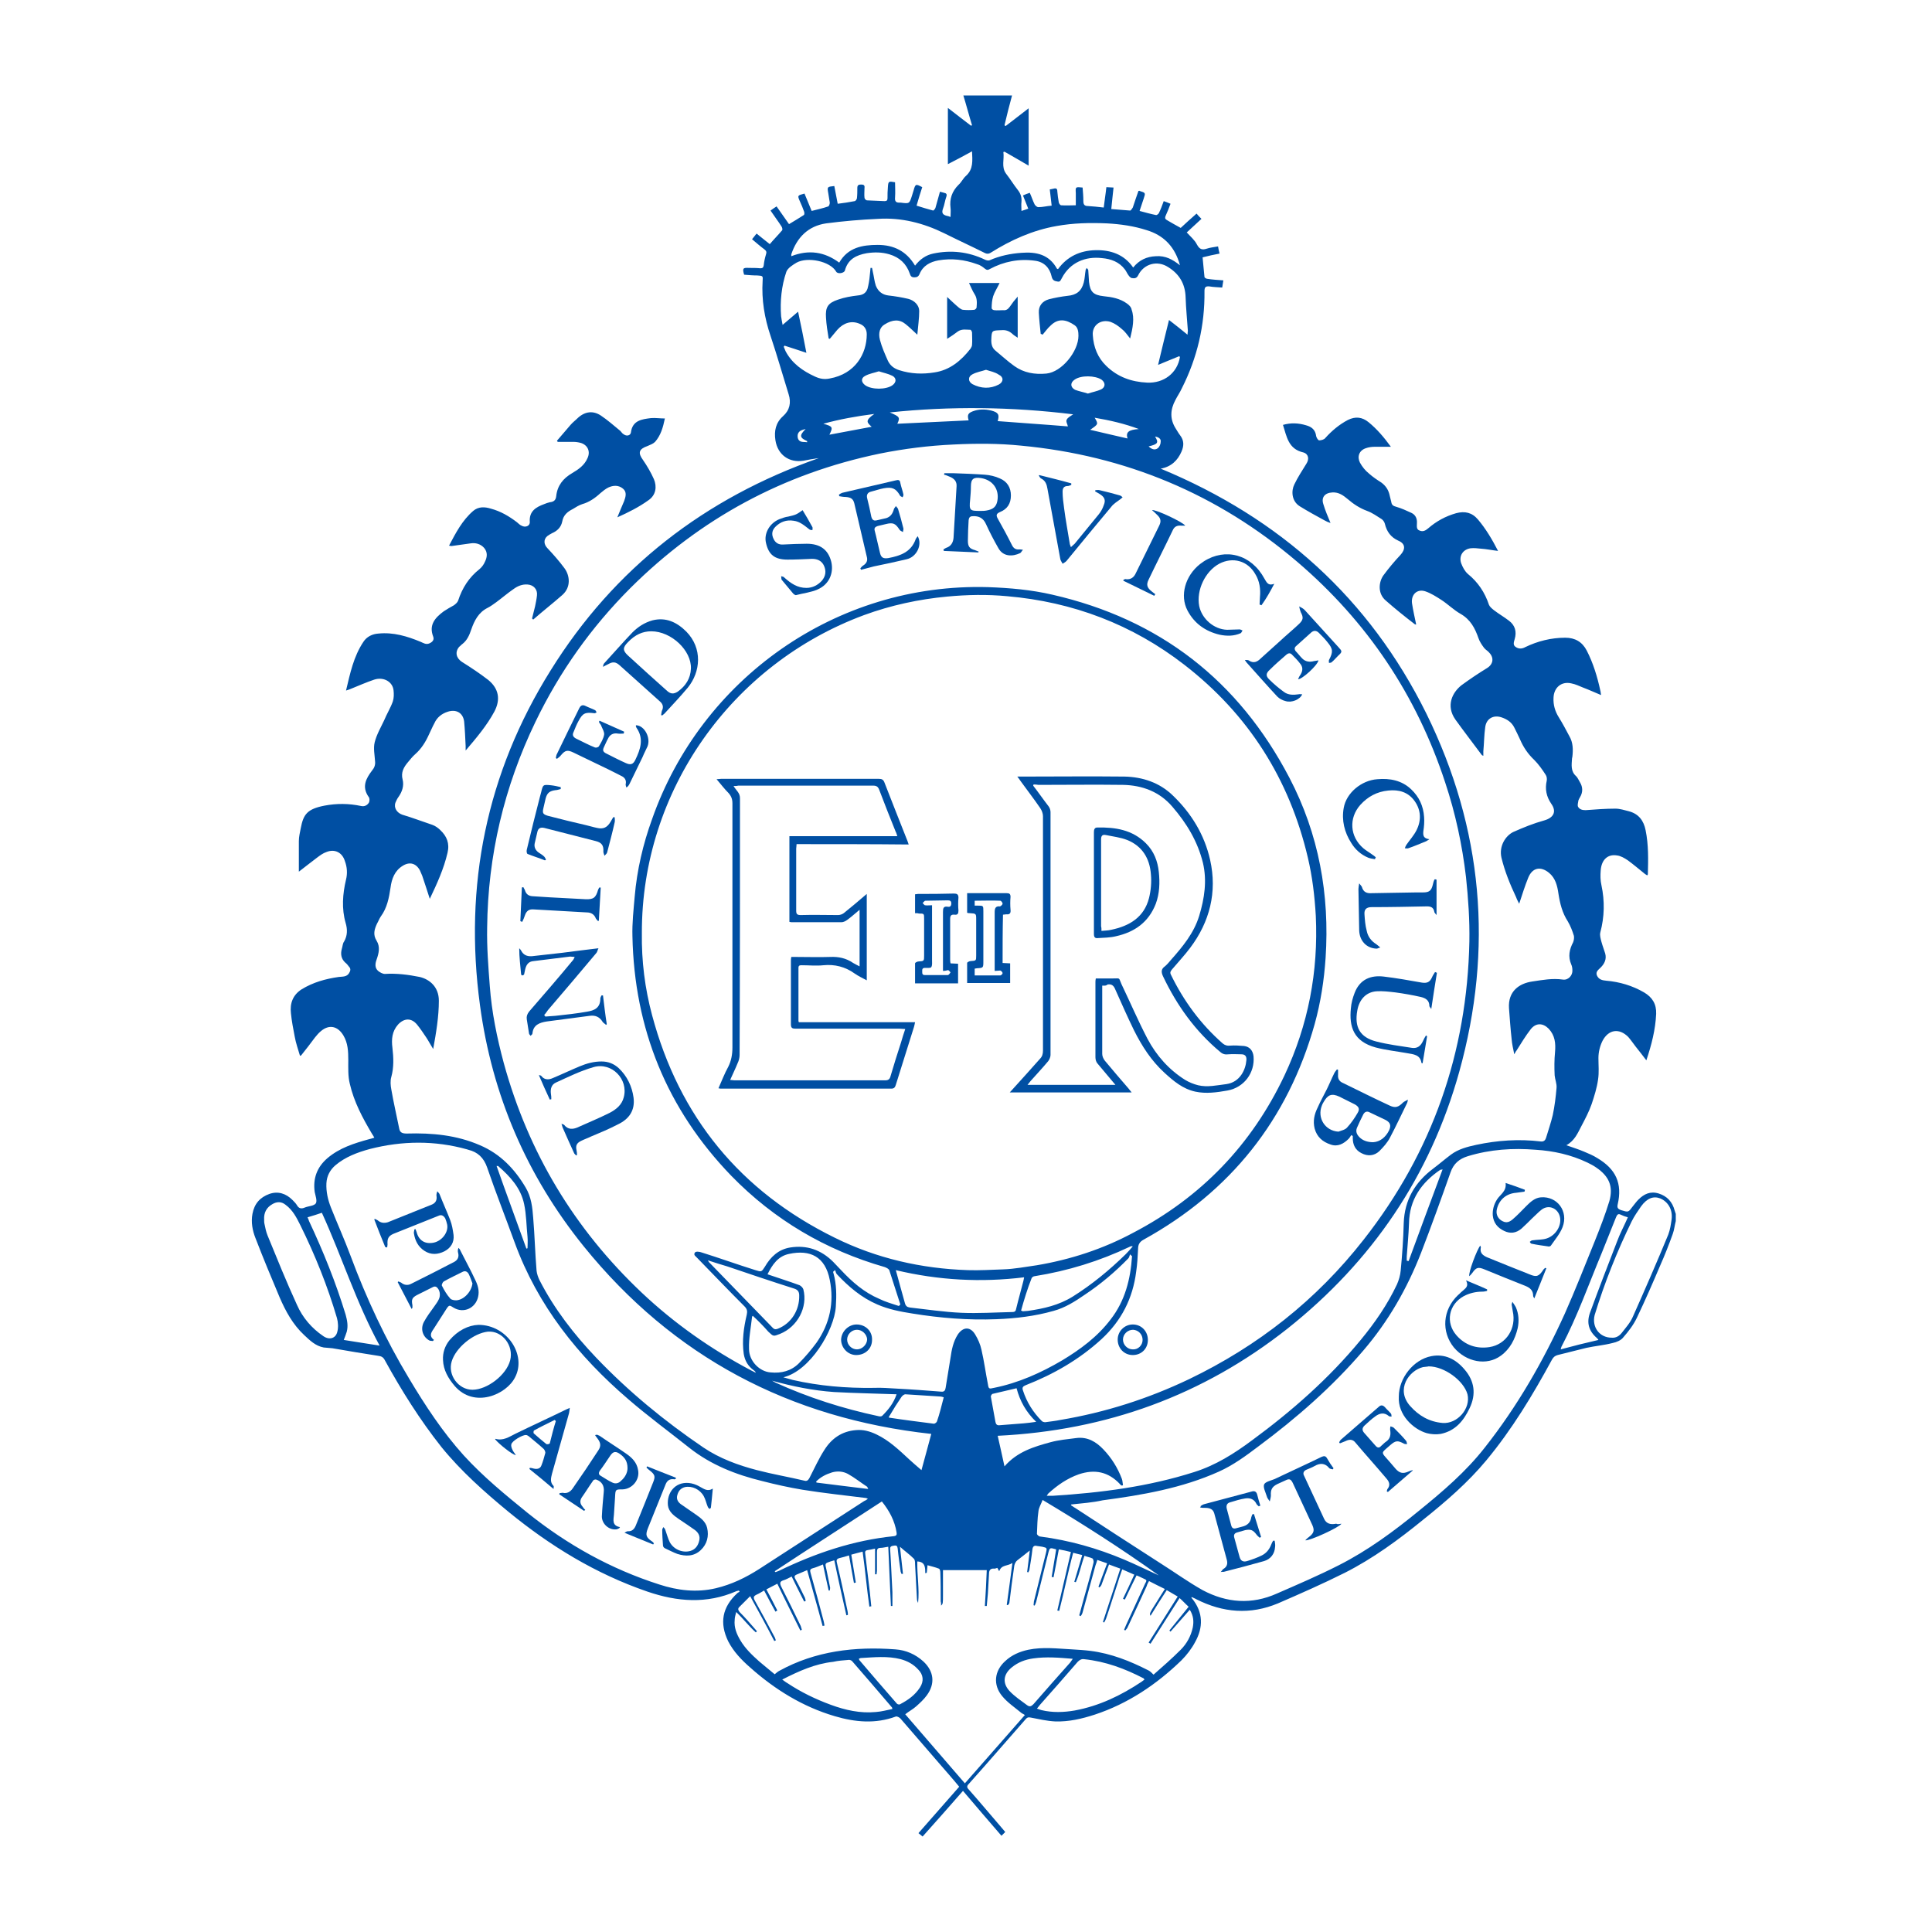 <?xml version="1.0" encoding="utf-8"?>
<!-- Generator: Adobe Illustrator 24.3.0, SVG Export Plug-In . SVG Version: 6.00 Build 0)  -->
<svg version="1.1" id="Layer_1" xmlns="http://www.w3.org/2000/svg" xmlns:xlink="http://www.w3.org/1999/xlink" x="0px" y="0px"
	 viewBox="0 0 512 512" style="enable-background:new 0 0 512 512;" xml:space="preserve">
<style type="text/css">
	.st0{fill:#004FA3;}
</style>
<g>
	<path class="st0" d="M268.2,25.3c-0.7,2.6-1.4,5.3-2,7.9c0.1,0.1,0.2,0.1,0.3,0.2c2-1.5,4-3.1,6.1-4.7c0,5.1,0,10.1,0,15.2
		c-2.2-1.3-4.3-2.5-6.4-3.7c-0.1,0-0.2,0.1-0.3,0.1c0.3,1.9-0.6,3.9,0.7,5.7c1.1,1.4,2,2.9,3.1,4.3c0.8,1,1.1,2,1,3.2
		c-0.1,0.7,0,1.5,0,2.4c0.7-0.2,1.2-0.4,1.8-0.6c-0.5-1.2-0.9-2.3-1.4-3.5c0.6-0.3,1.2-0.5,1.8-0.7c0.5,1.1,0.8,2.1,1.3,3.1
		c0.2,0.3,0.6,0.7,1,0.7c1.1,0,2.2-0.3,3.5-0.4c-0.2-1.5-0.3-2.9-0.5-4.3c0.4-0.1,0.7-0.1,1-0.2c0.7-0.2,1,0,1,0.7
		c0.1,1,0.2,2,0.4,3c0.1,0.3,0.4,0.7,0.6,0.7c1.3,0.1,2.7,0,3.9,0c0-1.1,0-2.1,0-3.2c-0.1-1.7-0.1-1.7,1.8-1.5
		c0.1,1.2,0.2,2.4,0.2,3.6c0,0.9,0.3,1.3,1.2,1.3c1.3,0.1,2.7,0.2,4.2,0.4c0.2-1.8,0.5-3.5,0.7-5.4c0.6,0,1.2,0.1,1.9,0.1
		c-0.2,1.9-0.4,3.6-0.6,5.7c1.7,0.1,3.3,0.3,5,0.4c0.2,0,0.5-0.5,0.7-0.8c0.5-1.5,1-3,1.5-4.4c0.2,0,0.3-0.1,0.3,0
		c1.6,0.5,1.6,0.5,1.1,2c-0.4,1.1-0.7,2.2-1.1,3.3c1.5,0.4,2.9,0.8,4.4,1.1c0.2,0,0.6-0.3,0.7-0.5c0.5-1,0.9-2.1,1.3-3.2
		c0.6,0.2,1.1,0.4,1.8,0.7c-0.4,1.1-0.8,2.1-1.3,3.2c-0.2,0.5-0.2,0.8,0.3,1.1c1.2,0.7,2.4,1.4,3.7,2.1c1.3-1.2,2.7-2.5,4.2-3.8
		c0.4,0.5,0.8,0.9,1.3,1.4c-1.3,1.2-2.6,2.4-3.9,3.6c1,1.1,2.1,2,2.7,3.2c0.7,1.3,1.4,1.5,2.6,1.1c0.9-0.3,1.9-0.4,3-0.6
		c0.1,0.6,0.2,1.2,0.4,1.9c-1.5,0.3-3,0.6-4.5,1c0.2,1.8,0.3,3.5,0.5,5.2c0,0.2,0.5,0.5,0.8,0.5c1.3,0.2,2.7,0.3,4.2,0.4
		c-0.1,0.7-0.2,1.2-0.3,1.9c-1.2-0.1-2.3-0.1-3.4-0.3c-1.1-0.1-1.3,0.3-1.3,1.3c0.1,9-1.9,17.6-6,25.7c-0.5,1.1-1.2,2.1-1.7,3.1
		c-1.4,2.6-1.5,5.1,0.1,7.6c0.4,0.6,0.7,1.2,1.1,1.7c1.1,1.4,1.1,2.8,0.4,4.4c-1,2.3-2.7,4-5.5,4.5c31.6,13.1,55.3,34.4,70.4,64.9
		c15,30.5,17.8,62.3,8.7,95c-7.7,27.6-23.1,50.2-45.5,68c-22.4,17.7-48,27-76.8,28.4c0.6,2.7,1.2,5.3,1.8,8.1
		c3.4-3.9,7.8-5.2,12.2-6.4c2.2-0.6,4.5-0.8,6.8-1.1c3-0.4,5.3,1,7.2,3c2.2,2.3,3.8,4.9,4.9,7.8c0.2,0.5,0.2,1.2,0.3,1.7
		c-0.1,0-0.2,0.1-0.3,0.1c-0.2-0.1-0.4-0.2-0.5-0.4c-3.1-3.3-6.7-4-10.9-2.6c-3.1,1.1-5.7,2.9-8.1,5.1c-0.1,0.1-0.2,0.3-0.4,0.6
		c0.6,0,1.1,0,1.6,0c12.7-0.8,25.3-2.4,37.5-6.3c5.7-1.8,10.6-4.9,15.3-8.4c10.6-7.8,20.4-16.4,28.8-26.6c3.8-4.6,7.1-9.4,9.6-14.7
		c0.5-1.1,0.9-2.5,1-3.7c0.4-4.2,0.7-8.4,0.8-12.5c0.2-6.2,3-10.9,7.8-14.5c1.6-1.2,3.1-2.5,4.7-3.7c2-1.5,4.4-2.1,6.7-2.6
		c5.6-1.2,11.4-1.6,17.1-0.9c0.8,0.1,1.2-0.3,1.4-0.9c0.6-2,1.3-4,1.8-6.1c0.5-2.4,0.8-4.8,1-7.2c0.1-1.1-0.4-2.2-0.5-3.3
		c-0.1-2.1-0.1-4.1,0.1-6.2c0.2-2.3,0-4.4-1.7-6.2c-1.5-1.5-3.3-1.6-4.7,0.1c-1.4,1.8-2.6,3.8-3.8,5.7c-0.2,0.2-0.3,0.5-0.6,1
		c-0.3-1.5-0.6-2.7-0.7-4c-0.3-2.7-0.5-5.5-0.7-8.2c-0.3-4.5,2.7-6.6,6.2-7.1c2.7-0.4,5.3-0.9,8.1-0.5c1.4,0.2,2.6-1.1,2.5-2.5
		c0-0.5-0.1-1.1-0.3-1.5c-0.9-2.1-0.5-4,0.5-5.9c0.2-0.5,0.3-1.2,0.2-1.7c-0.4-1.3-0.9-2.6-1.6-3.8c-1.5-2.3-2.1-4.8-2.5-7.4
		c-0.3-2.1-0.8-4.1-2.5-5.5c-2.2-1.8-4.4-1.4-5.5,1.3c-0.9,2.2-1.6,4.5-2.4,6.9c-0.3-0.6-0.6-1.1-0.8-1.7c-1.6-3.4-3-6.8-3.9-10.5
		c-0.7-3.1,1.1-5.8,3.1-6.8c2.7-1.2,5.4-2.3,8.3-3.1c2.4-0.7,3.3-2.3,1.8-4.4c-1.3-1.9-1.7-3.9-1.2-6.1c0.1-0.5,0-1.2-0.3-1.6
		c-0.9-1.4-1.9-2.8-3-3.9c-1.7-1.6-2.9-3.4-3.8-5.5c-0.5-1.1-1-2.1-1.5-3.1c-0.7-1.4-1.9-2.2-3.4-2.7c-2.1-0.7-4,0.3-4.3,2.6
		c-0.3,2.1-0.3,4.3-0.5,6.4c0,0.3,0,0.7,0,1.2c-0.2-0.1-0.3-0.1-0.4-0.2c-2.3-3.1-4.7-6.2-7-9.4c-2.6-3.7-0.8-7.2,1.6-9.1
		c2.2-1.6,4.4-3.1,6.7-4.5c1.7-1,2-2.7,0.7-4.1c-0.4-0.5-1-0.8-1.4-1.3c-0.6-0.8-1.2-1.7-1.5-2.6c-0.9-2.6-2.1-4.9-4.7-6.4
		c-1.8-1-3.4-2.6-5.1-3.7c-1.4-0.9-2.8-1.8-4.3-2.3c-2.2-0.7-3.8,0.9-3.5,3.2c0.3,1.9,0.7,3.7,1.1,5.6c-0.1,0-0.3,0-0.4-0.1
		c-2.6-2-5.1-4-7.6-6.2c-2.3-1.9-1.9-5-0.7-6.7c1.4-1.9,2.9-3.7,4.5-5.4c1.4-1.5,1.4-3-0.5-3.8c-2-0.9-3.1-2.4-3.6-4.5
		c-0.1-0.4-0.4-0.9-0.8-1.2c-1.3-0.8-2.5-1.7-3.9-2.2c-1.9-0.7-3.6-1.8-5.1-3.1c-1.2-1-2.4-1.9-4.1-1.8c-2,0.1-3,1.3-2.4,3.1
		c0.5,1.7,1.2,3.3,1.9,5c-0.6-0.2-1.1-0.4-1.6-0.7c-2.2-1.2-4.4-2.4-6.5-3.7c-2.3-1.4-2.3-4.2-1.5-5.8c0.9-1.9,2.1-3.7,3.2-5.5
		c0.8-1.2,0.6-2.6-0.8-3c-4-0.9-4.4-4.2-5.4-7.3c2.1-0.6,4.1-0.5,6.1,0.1c1.5,0.4,2.5,1.2,2.7,2.9c0.1,0.4,0.5,1.1,0.8,1.1
		c0.5,0,1.3-0.2,1.6-0.6c1.7-1.9,3.7-3.6,6-4.8c2-1,3.8-0.8,5.5,0.6c2.2,1.8,4,3.9,5.9,6.5c-1.6,0-2.9,0-4.2,0
		c-0.8,0-1.7,0.1-2.5,0.4c-1.7,0.6-2.3,2.2-1.5,3.8c0.6,1.1,1.4,2.1,2.4,2.9c1,0.9,2.2,1.7,3.3,2.4c1.2,0.9,1.9,2,2.2,3.5
		c0.1,0.5,0.3,1.1,0.4,1.6c0.1,0.8,0.5,1.1,1.3,1.3c1.4,0.4,2.7,1,4,1.6c1.1,0.5,1.6,1.5,1.5,2.8c0,0.7-0.2,1.6,0.7,1.9
		c0.9,0.4,1.6,0,2.3-0.6c2.2-1.9,4.6-3.2,7.4-4c2.3-0.6,4.2-0.2,5.8,1.7c2.1,2.5,3.7,5.2,5.3,8.3c-1.7-0.2-3.1-0.5-4.6-0.6
		c-0.9-0.1-1.8-0.2-2.7-0.1c-2,0.3-3.1,2-2.5,3.9c0.4,1.1,1,2.2,1.8,2.9c2.7,2.2,4.5,4.9,5.6,8.2c0.2,0.5,0.8,1,1.3,1.4
		c1.3,1,2.7,1.8,4,2.8c1.6,1.2,2.1,2.9,1.5,4.9c-0.2,0.7-0.5,1.5,0.2,2c0.8,0.6,1.7,0.6,2.6,0.1c3.3-1.6,6.9-2.5,10.6-2.5
		c2.6,0,4.5,1.1,5.7,3.4c1.7,3.3,2.8,6.9,3.6,10.6c0.1,0.3,0.1,0.7,0.2,1.2c-1.7-0.7-3.2-1.4-4.8-2c-1-0.4-2-0.9-3.1-1.1
		c-2.6-0.6-4.6,1.1-4.7,3.8c-0.1,1.9,0.4,3.6,1.4,5.2c1,1.6,1.9,3.3,2.8,5c1,1.7,1,3.6,0.8,5.4c0,0.2-0.1,0.3-0.1,0.5
		c-0.1,1.7-0.4,3.4,1.1,4.7c0.4,0.4,0.7,1.1,1,1.6c0.8,1.3,0.8,2.7,0,4c-0.1,0.2-0.3,0.5-0.4,0.8c-0.1,0.6-0.3,1.3-0.1,1.7
		c0.4,0.7,1.1,0.9,2,0.9c2.6-0.2,5.3-0.4,7.9-0.4c1.2,0,2.4,0.4,3.6,0.7c2.6,0.7,3.9,2.5,4.4,5c0.8,3.9,0.7,7.8,0.6,11.7
		c0,0.1-0.1,0.1-0.2,0.3c-0.2-0.2-0.5-0.3-0.7-0.5c-1.5-1.2-2.9-2.4-4.4-3.5c-0.9-0.6-1.9-1.2-2.9-1.3c-2.4-0.4-4.1,1.1-4.3,4
		c-0.1,1.3-0.1,2.6,0.2,3.9c0.9,4.2,0.8,8.4-0.3,12.5c-0.2,0.8,0.1,1.7,0.3,2.5c0.3,1.1,0.7,2.1,1,3.1c0.4,1.5-0.2,2.7-1.2,3.7
		c-0.6,0.6-1.4,1.1-1,2.1c0.5,1.1,1.4,1.3,2.5,1.4c3.5,0.3,6.9,1.3,10,3.1c2.2,1.3,3.3,3.1,3.2,5.7c-0.2,4.2-1.2,8.1-2.6,12.3
		c-1-1.3-1.9-2.5-2.8-3.6c-0.7-0.9-1.3-1.8-2-2.6c-2.4-2.4-5.2-2-6.8,1c-0.7,1.4-1.1,3-1.1,4.6c0,1.9,0.2,3.8-0.1,5.7
		c-0.3,2.2-1,4.4-1.7,6.5c-0.7,2-1.7,3.9-2.7,5.8c-1,1.9-1.8,3.9-4,5.1c1.7,0.6,3.3,1.1,4.7,1.7c1.2,0.5,2.4,1,3.5,1.7
		c4.9,2.9,6.7,6.7,5.4,12.3c-0.2,0.9,0.1,1.2,0.9,1.5c2,0.6,1.9,0.6,3.1-1c0.5-0.6,0.9-1.2,1.5-1.8c1.5-1.5,3.2-2.3,5.4-1.6
		c2.2,0.7,3.6,2.2,4.2,4.5c0.1,0.3,0.2,0.6,0.3,0.9c0,0.6,0,1.3,0,1.9c-0.3,1.1-0.4,2.3-0.8,3.4c-1,2.8-2.1,5.6-3.3,8.3
		c-2,4.7-4,9.3-6.2,13.9c-0.9,1.9-2.2,3.6-3.6,5.2c-0.6,0.8-1.8,1.3-2.8,1.5c-2.3,0.6-4.7,0.8-7,1.3c-2.5,0.6-5.1,1.3-7.6,1.9
		c-0.7,0.2-1.1,0.5-1.5,1.2c-5.1,9.4-10.6,18.5-17.4,26.7c-4.9,5.9-10.7,10.9-16.7,15.7c-6.5,5.3-13.3,10.3-20.8,14.1
		c-5.8,2.9-11.7,5.5-17.7,8.1c-7.4,3.1-14.6,2.5-21.7-1.1c-0.3-0.2-0.7-0.3-1-0.5c-0.1,0-0.1,0-0.3,0c0.1,0.1,0.1,0.3,0.2,0.3
		c3,3.7,3,7.7,0.8,11.6c-0.9,1.7-2.2,3.4-3.6,4.8c-6.6,6.4-14.2,11.5-23,14.4c-3.4,1.1-6.8,1.9-10.4,1.8c-2.2-0.1-4.3-0.6-6.4-1
		c-0.6-0.1-0.9-0.2-1.4,0.3c-5.1,5.8-10.1,11.6-15.2,17.3c-0.5,0.5-0.5,0.9,0,1.4c3.1,3.5,6.1,7.1,9.2,10.7c0.2,0.2,0.3,0.4,0.5,0.6
		c-0.3,0.3-0.6,0.6-1,1c-3.4-3.9-6.7-7.8-10.2-11.9c-3.6,4.1-7.1,8.1-10.7,12.1c-0.4-0.3-0.7-0.6-1.1-0.9c3.6-4.1,7.2-8.2,10.8-12.3
		c-1.8-2.2-3.6-4.2-5.4-6.3c-3.4-3.9-6.8-7.9-10.2-11.8c-0.3-0.3-0.9-0.6-1.2-0.5c-5.4,2-10.8,1.5-16.2-0.1
		c-8.5-2.5-15.9-7.1-22.4-12.9c-2.3-2-4.4-4.2-5.8-6.9c-2.4-4.9-1.6-9.1,2.4-12.8c0.2-0.2,0.4-0.2,0.6-0.4c-0.1-0.1-0.1-0.2-0.2-0.3
		c-0.2,0.1-0.5,0.1-0.7,0.2c-7.8,3.4-15.6,2.8-23.5,0.1c-13.7-4.7-25.8-12.1-36.9-21.2c-6.3-5.2-12.5-10.7-17.7-17.1
		c-5.7-7.2-10.6-15-15-23c-0.4-0.8-0.9-1.1-1.8-1.2c-4-0.6-8-1.3-12.1-2c-0.8-0.1-1.5-0.1-2.3-0.2c-2.2-0.4-3.7-1.9-5.2-3.3
		c-3-2.8-4.9-6.3-6.5-10c-2.2-5.2-4.4-10.5-6.4-15.7c-0.8-2-1.2-4.2-0.8-6.4c0.5-2.7,2-4.4,4.5-5.3c2.3-0.8,4.4-0.1,6.1,1.6
		c0.4,0.4,0.9,0.9,1.2,1.4c0.5,0.9,1.2,1,2.1,0.6c1-0.4,2.4-0.4,2.9-1.1c0.4-0.7-0.1-2-0.3-3c-0.5-3.6,0.6-6.6,3.4-9
		c3.2-2.7,7-3.9,11-5c0.4-0.1,0.8-0.2,1.4-0.4c-0.2-0.4-0.4-0.7-0.6-1c-2.5-4.2-4.8-8.5-5.9-13.3c-0.5-2-0.4-4.2-0.4-6.3
		c0-2.3-0.1-4.5-1.3-6.5c-1.5-2.5-3.8-3-6-1.1c-0.6,0.5-1,1-1.5,1.6c-1.2,1.6-2.4,3.2-3.7,4.8c0,0-0.1,0-0.3,0.1
		c-0.5-1.7-1.1-3.4-1.4-5.1c-0.4-2.1-0.8-4.1-1-6.2c-0.3-2.6,0.5-4.8,2.8-6.3c3.1-1.9,6.4-2.8,9.9-3.3c1-0.1,2.1,0,2.7-1
		c0.4-0.6,0.5-1.2,0-1.7c-0.3-0.4-0.6-0.8-1-1.1c-1.1-1-1.3-2.3-0.9-3.7c0.2-0.6,0.2-1.4,0.6-1.9c0.9-1.6,0.9-3.2,0.4-4.9
		c-1.1-3.8-0.8-7.7,0.1-11.5c0.4-1.6,0.3-3.3-0.3-4.9c-0.7-2.3-2.7-3.3-4.9-2.4c-0.9,0.3-1.7,0.9-2.5,1.5c-1.6,1.2-3.1,2.4-4.8,3.7
		c0-2.9,0-5.5,0-8.1c0-1.2,0.3-2.3,0.5-3.4c0.7-3.7,1.7-5.1,6.3-6c3.2-0.6,6.4-0.6,9.7,0.1c0.9,0.2,1.6-0.2,2-0.8
		c0.3-0.4,0.3-1.3,0-1.6c-1.9-2.7-0.7-4.9,0.9-7c0.6-0.7,0.9-1.5,0.8-2.4c-0.1-1.7-0.5-3.5-0.1-5.1c0.5-2,1.6-3.9,2.5-5.8
		c0.7-1.7,1.7-3.3,2.3-5c0.3-0.9,0.3-2,0.2-2.9c-0.2-2.3-2.6-3.7-5.1-2.9c-2.1,0.7-4.1,1.6-6.1,2.4c-0.4,0.2-0.8,0.3-1.4,0.5
		c1.1-4.6,2-9,4.6-12.9c0.9-1.4,2.4-2.1,4-2.2c3.9-0.4,7.6,0.7,11.2,2.2c0.7,0.3,1.4,0.8,2.3,0.4c0.9-0.4,1.3-1,1-1.8
		c-1.2-3.1,0.5-5,2.8-6.7c0.9-0.6,1.8-1.1,2.7-1.6c0.4-0.3,0.9-0.7,1.1-1.2c1.1-3.4,2.9-6.2,5.7-8.4c0.6-0.5,1.1-1.2,1.4-1.9
		c0.6-1.2,0.8-2.5-0.2-3.7c-1-1.1-2.3-1.4-3.6-1.2c-1.7,0.2-3.3,0.5-5,0.7c-0.2,0-0.3,0-0.7-0.1c1.8-3.4,3.5-6.7,6.4-9.2
		c1.4-1.2,3.1-1.1,4.7-0.6c2.6,0.7,4.8,2,6.9,3.6c0.4,0.3,0.7,0.7,1.2,0.9c1,0.6,2.3,0.1,2.2-1c-0.2-2.8,1.6-3.9,3.8-4.7
		c0.5-0.2,1-0.4,1.5-0.5c1.1-0.1,1.6-0.6,1.7-1.6c0.3-2.8,1.8-4.7,4.2-6.1c1.7-1,3.3-2.1,4.1-4c0.8-1.7,0.1-3.4-1.7-4
		c-0.7-0.2-1.4-0.3-2.1-0.3c-1.4,0-2.7,0-4.1,0c-0.1-0.1-0.1-0.2-0.2-0.3c1.2-1.4,2.4-2.8,3.6-4.2c0.6-0.7,1.3-1.2,2-1.9
		c1.9-1.7,4-1.9,6-0.6c1.8,1.2,3.5,2.7,5.2,4.1c0.3,0.3,0.5,0.7,0.9,0.9c0.8,0.6,1.8,0.3,1.9-0.5c0.4-3.2,2.9-3.5,5.3-3.8
		c1.2-0.1,2.4,0.1,3.7,0.1c-0.5,2.4-1.1,4.5-2.6,6.2c-0.5,0.5-1.3,0.8-2,1.1c-2.3,0.8-2.6,1.8-1.2,3.7c1.1,1.6,2.1,3.3,2.9,5.1
		c0.8,1.9,0.6,4.2-1.5,5.6c-2.5,1.8-5.3,3.2-8.2,4.5c0.6-1.5,1.2-2.9,1.8-4.3c0.4-1.1,0.8-2.4-0.3-3.3c-1.2-1-2.6-0.9-3.9-0.3
		c-0.8,0.4-1.5,1-2.1,1.5c-1.4,1.3-3,2.4-4.8,2.9c-0.9,0.3-1.7,0.8-2.5,1.3c-1.4,0.7-2.5,1.6-2.8,3.3c-0.3,1.5-1.3,2.5-2.7,3.1
		c-0.4,0.2-0.9,0.5-1.3,0.8c-1,0.9-0.9,2.2,0.1,3.2c1.6,1.7,3.1,3.4,4.5,5.3c1.4,1.9,1.8,5-0.6,7.1c-2.5,2.2-5.2,4.3-7.7,6.5
		c-0.1-0.1-0.2-0.2-0.3-0.3c0.3-1.1,0.5-2.1,0.8-3.2c0.2-1,0.4-1.9,0.5-2.9c0.2-1.6-0.9-2.8-2.5-2.9c-1.4-0.1-2.6,0.4-3.7,1.2
		c-1.6,1.1-3.1,2.4-4.6,3.5c-0.7,0.5-1.5,1.1-2.3,1.5c-2.4,1.2-3.5,3.4-4.3,5.7c-0.5,1.5-1.1,2.9-2.4,3.9c-0.3,0.2-0.5,0.5-0.8,0.7
		c-1.2,1.4-0.8,3,0.7,4c2.4,1.5,4.8,3.1,7,4.8c2.8,2.3,3.3,5.2,1.6,8.4c-2,3.7-4.7,6.9-7.6,10.3c0-0.6,0-0.9,0-1.2
		c-0.1-2.2-0.2-4.4-0.4-6.5c-0.3-2.3-2.1-3.3-4.3-2.6c-1.6,0.5-2.9,1.5-3.6,3.1c-0.5,0.9-0.9,1.9-1.4,2.9c-0.9,2-2,3.8-3.7,5.3
		c-0.7,0.6-1.3,1.4-1.9,2.1c-1.1,1.3-1.9,2.7-1.4,4.6c0.4,1.6-0.1,3.2-1.1,4.6c-0.3,0.4-0.6,1-0.8,1.5c-0.5,1.4,0.4,2.7,1.8,3.2
		c2.7,0.8,5.3,1.8,8,2.7c0.8,0.3,1.5,0.8,2.1,1.4c1.7,1.6,2.5,3.5,1.9,6c-1,4.3-2.8,8.2-4.7,12.2c-0.7-2.1-1.3-4.1-2-6.1
		c-0.2-0.5-0.4-0.9-0.6-1.4c-1-1.9-2.7-2.4-4.5-1.3c-2.2,1.3-3,3.5-3.3,5.8c-0.4,2.7-0.9,5.4-2.6,7.7c-0.4,0.6-0.6,1.2-1,1.9
		c-0.7,1.5-1.1,2.9-0.1,4.5c1,1.6,0.6,3.3,0,5c-0.4,1.1-0.5,2.2,0.4,3c0.5,0.4,1.2,0.8,1.8,0.8c3.1-0.2,6.2,0.2,9.2,0.8
		c2.6,0.6,5.1,2.6,5.1,6.3c0,4.2-0.7,8.4-1.5,12.8c-0.7-1.1-1.2-2.1-1.8-3c-0.8-1.2-1.6-2.4-2.5-3.5c-1.5-1.8-3.4-1.7-5,0
		c-1.6,1.8-1.8,3.9-1.5,6.2c0.3,2.6,0.4,5.2-0.3,7.7c-0.3,1-0.2,2.3,0,3.3c0.6,3.5,1.4,6.9,2.1,10.4c0.2,1.1,0.9,1.3,2,1.3
		c6.7-0.2,13.2,0.4,19.4,3.1c5.4,2.3,9.2,6.3,12.1,11.2c1.5,2.5,1.8,5.3,2,8c0.4,4.7,0.5,9.4,0.9,14.1c0.1,0.8,0.4,1.7,0.8,2.5
		c3.9,7.6,9.1,14.3,15,20.5c8.6,9,18.1,16.8,28.4,23.8c4.3,2.9,9.2,4.7,14.2,6c4.2,1.1,8.4,1.8,12.6,2.8c0.7,0.2,1-0.2,1.3-0.7
		c1.3-2.5,2.5-5.2,4-7.5c1.9-3,4.6-4.9,8.3-5.2c1.9-0.2,3.7,0.3,5.4,1.1c3.4,1.6,6.1,4.2,8.8,6.7c1,0.9,2,1.8,3.2,2.8
		c0.9-3.4,1.8-6.5,2.6-9.6c-37.5-4.1-68.4-20.4-92.1-49.7c-15.1-18.7-24.3-40.1-27.5-63.9c-4.3-31.7,1.7-61.5,18.7-88.7
		c16.9-27.2,40.9-45.7,71.1-56.3c-1.4,0.2-2.7,0.4-4.1,0.7c-3.8,0.6-6.8-1.6-7.4-5.4c-0.4-2.5,0.1-4.7,2-6.4
		c1.8-1.6,2.2-3.6,1.5-5.8c-1.6-5.2-3.1-10.4-4.8-15.5c-1.6-4.7-2.4-9.6-2.1-14.5c0.1-1.4,0.1-1.4-1.4-1.5c-1.2,0-2.3-0.1-3.5-0.2
		c-0.5-1.7-0.3-1.9,1.3-1.8c1,0,2,0,3,0.1c0.6,0,0.8-0.2,0.9-0.8c0.1-1,0.3-1.9,0.6-2.9c0.2-0.6,0.1-0.9-0.4-1.3
		c-1.1-0.8-2.1-1.7-3.3-2.7c0.4-0.5,0.8-1,1.2-1.5c1.2,1,2.4,1.9,3.5,2.8c1.1-1.3,2.2-2.4,3.3-3.7c0.1-0.2,0-0.7-0.2-1
		c-0.9-1.4-1.9-2.7-2.9-4.2c0.5-0.4,1-0.7,1.6-1.1c1.1,1.6,2.2,3.1,3.3,4.7c1.3-0.8,2.7-1.6,3.9-2.4c0.2-0.1,0.2-0.6,0.1-0.9
		c-0.3-0.9-0.7-1.8-1.1-2.7c-0.7-1.6-0.7-1.6,1.2-2.1c0.6,1.5,1.3,3.1,1.9,4.6c1.5-0.4,3-0.7,4.4-1.2c0.2-0.1,0.4-0.6,0.4-1
		c-0.1-0.8-0.3-1.7-0.4-2.5c-0.3-1.7-0.3-1.7,1.6-1.9c0.3,1.6,0.6,3.1,0.9,4.7c1.6-0.2,3-0.4,4.5-0.7c0.2,0,0.6-0.5,0.6-0.8
		c0.1-0.9,0.1-1.8,0.1-2.7c0-0.7,0.3-0.9,1-0.9c0.7,0,1,0.2,0.9,0.9c0,0.9-0.1,1.8,0,2.6c0,0.3,0.4,0.7,0.7,0.7
		c1.5,0.1,3.1,0.1,4.6,0.2c0.6,0,0.8-0.2,0.8-0.8c0-1,0-1.9,0.1-2.9c0.1-1.6,0.2-1.6,1.9-1.3c0,1.3,0.1,2.6,0,4
		c-0.1,1,0.2,1.4,1.1,1.4c0.1,0,0.3,0,0.4,0c2.3,0.3,2.3,0.3,3-1.9c0.1-0.4,0.3-0.9,0.4-1.3c0.5-1.8,0.6-1.8,2.3-0.9
		c-0.5,1.6-1,3.1-1.5,4.9c1.5,0.5,3,0.9,4.4,1.3c0.1,0,0.5-0.4,0.6-0.7c0.4-1.4,0.8-2.8,1.2-4.3c0.4,0.1,0.8,0.2,1.1,0.3
		c0.6,0.1,0.8,0.4,0.6,1c-0.4,1.1-0.5,2.2-0.9,3.2c-0.4,1.1-0.1,1.6,1,1.9c0.2,0,0.5,0.1,1,0.3c0-0.9,0.1-1.7,0-2.4
		c-0.3-2.4,0.4-4.4,2.1-6.1c0.8-0.7,1.2-1.7,2-2.4c2-1.8,1.7-4.1,1.6-6.5c-2.2,1.2-4.2,2.3-6.4,3.4c0-5,0-9.8,0-14.9
		c2.1,1.6,4.1,3.2,6.1,4.7c0.1,0,0.2-0.1,0.3-0.1c-0.8-2.6-1.5-5.3-2.3-7.9C260,25.3,264.1,25.3,268.2,25.3z M238.2,346.1
		c0.1-0.1,0.3-0.3,0.4-0.4c-1-3-1.9-6-2.9-9c-0.1-0.4-0.7-0.7-1.2-0.9c-15.7-4.5-29.3-12.5-40.7-24.2c-17.1-17.7-25.7-39-26.2-63.5
		c-0.1-3.5,0.3-7,0.6-10.5c0.6-7,2.2-13.9,4.6-20.5c13-37.1,48.7-62.7,89.1-61.5c5.7,0.2,11.4,0.7,17,2
		c28.4,6.5,49.3,22.7,62.8,48.5c7.8,14.9,10.7,31,9.6,47.7c-0.4,6-1.3,11.8-2.9,17.6c-7.1,25.3-22.3,44.4-45.3,57.1
		c-1.1,0.6-1.5,1.3-1.5,2.5c-0.1,2-0.2,4-0.5,6c-0.9,7.1-3.9,13-9.2,17.9c-5.9,5.4-12.7,9.3-20.1,12.2c-0.7,0.3-1,0.6-0.7,1.4
		c1,3.1,2.7,5.8,5,8.1c0.2,0.2,0.6,0.3,0.9,0.3c1.3-0.2,2.6-0.3,4-0.6c11.9-2,23.2-5.6,34.1-10.8c18.3-8.8,33.8-21,46.3-37
		c18.2-23.2,27.4-49.6,28-79c0.1-5.7-0.3-11.4-0.9-17.1c-1-8.5-2.8-16.9-5.5-25c-7.6-23.2-20.7-42.7-39.2-58.5
		c-21.1-18-45.6-28.2-73.2-30.8c-5.9-0.6-11.9-0.6-17.9-0.3c-6.6,0.3-13,1.1-19.5,2.4c-25.6,5.3-47.6,17.2-66.1,35.6
		c-10.4,10.4-18.8,22.2-25.2,35.5c-8.3,17.2-12.6,35.4-12.8,54.5c-0.1,5.2,0.3,10.3,0.7,15.5c0.5,6.9,1.9,13.7,3.7,20.4
		c6.5,23.7,18.7,44,36.6,60.9c8.7,8.2,18.4,15,29,20.6c0.4,0.2,0.8,0.4,1.2,0.6c-0.1-0.3-0.3-0.5-0.6-0.7c-1.5-1.1-2.3-2.5-2.6-4.3
		c-0.5-3.5,0-7,0.8-10.4c0.2-0.9,0.1-1.5-0.6-2.2c-4.2-4.2-8.3-8.5-12.4-12.7c-0.4-0.5-1.3-0.9-0.7-1.6c0.2-0.3,1.2-0.2,1.7,0
		c4.8,1.5,9.5,3.2,14.3,4.7c1.6,0.5,1.6,0.5,2.5-0.9c1.5-2.6,3.6-4.6,6.7-5.1c4.4-0.7,8.2,0.6,11.4,3.8c0.7,0.7,1.4,1.5,2.1,2.2
		c2.9,3.1,6.1,5.9,10.1,7.6C234.6,345,236.4,345.5,238.2,346.1z M170.1,247.3c-0.1,7.4,0.8,14.6,2.7,21.7c7.2,27,23.4,46.7,48.4,59
		c11.1,5.5,23,8.2,35.3,8.6c3.1,0.1,6.2-0.1,9.3-0.2c3.1-0.1,6.1-0.7,9-1.1c8.9-1.5,17.5-4.3,25.5-8.6c18-9.4,31.4-23.3,40.1-41.7
		c6.3-13.4,9-27.5,8.3-42.3c-0.3-5.2-0.9-10.3-2.1-15.4c-4.9-20.9-15.8-38-32.7-51.1c-13.8-10.7-29.6-16.7-47-18.2
		c-5.3-0.5-10.6-0.4-15.9,0.1c-7.5,0.7-14.9,2.3-22,4.9C193.9,176,170,209.6,170.1,247.3z M283.9,398.7c0,0.1-0.1,0.2-0.1,0.2
		c0.4,0.2,0.7,0.5,1.1,0.7c7.5,4.9,15,9.8,22.5,14.6c3.8,2.4,7.4,5,11.3,7.2c6.4,3.4,13,3.9,19.7,0.9c5.5-2.4,11.1-4.8,16.4-7.5
		c7.7-3.9,14.6-9,21.2-14.4c6.3-5.1,12.5-10.4,17.5-16.8c8.6-10.9,15.5-22.9,21.2-35.5c2.8-6.3,5.3-12.7,7.9-19.1
		c1.4-3.5,2.8-7.1,3.9-10.7c1.1-3.9-0.1-6.6-3.5-8.9c-0.7-0.5-1.5-0.9-2.3-1.3c-4.4-2.1-9-3.1-13.7-3.4c-6.1-0.5-12.1-0.1-18,1.7
		c-2.3,0.7-3.8,2-4.6,4.3c-2.5,7.1-5.1,14.3-7.8,21.3c-3.7,9.5-8.7,18.2-15.3,25.9c-8.2,9.6-17.7,17.9-27.8,25.4
		c-3.3,2.5-6.7,5-10.5,6.7c-9.8,4.4-20.3,6.2-30.8,7.6C289.5,398.2,286.7,398.4,283.9,398.7z M230,397.2c-0.3-0.1-0.4-0.2-0.4-0.2
		c-5.6-0.7-11.3-1.3-16.9-2.2c-3.6-0.6-7.2-1.4-10.7-2.3c-7-1.7-13.6-4.3-19.3-8.8c-5.4-4.3-11-8.4-16.2-12.9
		c-13.3-11.4-24-24.8-30.1-41.5c-2.4-6.6-5-13.2-7.3-19.9c-0.9-2.6-2.5-4.1-5-4.7c-0.1,0-0.2-0.1-0.3-0.1
		c-8.6-2.4-17.2-2.3-25.8-0.1c-3.3,0.9-6.5,2.1-9.1,4.3c-1.4,1.2-2.3,2.8-2.4,4.8c-0.1,2.2,0.4,4.4,1.2,6.4
		c1.7,4.3,3.6,8.5,5.2,12.8c4.2,11.3,9.3,22.2,15.5,32.5c4.3,7.2,8.9,14.2,14.5,20.4c5.2,5.7,11.1,10.5,17,15.3
		c10.5,8.4,22,14.8,34.8,18.9c4.9,1.6,9.9,2.2,15,1c4.2-1,7.9-2.8,11.5-5.1c9.3-6,18.5-12,27.8-18
		C229.3,397.7,229.6,397.5,230,397.2z M198.8,423c-1.1,1.1-2,2-2.9,2.9c-0.4,0.4-0.3,0.8,0.1,1.3c1.4,1.4,2.7,2.9,4,4.4
		c0.2,0.2,0.4,0.5,0.6,0.7c-0.1,0.1-0.2,0.2-0.3,0.3c-1.8-1.6-3.3-3.6-5.2-5.4c-0.2,0.8-0.4,1.5-0.4,2.1c-0.2,2,0.5,3.7,1.5,5.4
		c1.3,2.2,3.1,3.9,5,5.6c1.4,1.2,2.8,2.3,4.1,3.4c0.5-0.4,0.8-0.7,1.2-0.9c9.6-5.3,20.1-6.5,30.8-5.7c2.8,0.2,5.3,1.3,7.4,3.2
		c2.8,2.6,3.2,5.9,0.9,9c-0.8,1.1-1.8,2-2.8,2.9c-0.9,0.8-1.9,1.3-2.9,2.1c5.3,6.1,10.5,12.2,15.8,18.3c5.4-6.1,10.6-12.1,15.9-18.1
		c-0.4-0.3-0.8-0.4-1.1-0.7c-1.7-1.4-3.5-2.6-4.9-4.3c-2.5-3-2.1-6.7,0.8-9.3c1.7-1.6,3.8-2.5,6.1-3c3.9-0.8,7.7-0.3,11.6-0.1
		c1.7,0.1,3.3,0.2,4.9,0.4c5.5,0.7,10.5,2.7,15.4,5.2c0.4,0.2,0.8,0.6,1.3,1.1c2.4-2.1,4.9-4.3,7.2-6.6c1.6-1.6,2.7-3.6,3.2-5.9
		c0.3-1.6,0.2-3.1-0.8-4.7c-1.8,2-3.4,3.9-5.1,5.8c-0.2-0.2-0.3-0.3-0.3-0.3c1.6-2,3.3-4.1,5.1-6.3c-0.8-0.7-1.5-1.5-2.4-2.3
		c-2.7,4.2-5.2,8.2-7.7,12.1c-0.2-0.1-0.3-0.2-0.5-0.3c2.5-4,5.1-8,7.7-12.2c-1-0.6-1.9-1.1-2.9-1.7c-1.5,2.3-2.9,4.5-4.3,6.8
		c-0.3-0.6-0.3-0.6,1.6-3.6c0.7-1.1,1.4-2.3,2.2-3.5c-1.5-0.7-2.8-1.4-4.2-2.1c-0.3,0.5-0.5,0.9-0.6,1.3c-1.7,3.7-3.4,7.4-5.1,11
		c-0.1,0.3-0.4,0.5-0.6,0.8c-0.1-0.1-0.2-0.1-0.3-0.2c0.2-0.4,0.3-0.8,0.5-1.2c1.7-3.7,3.4-7.4,5.1-11.1c0.2-0.4,0.6-0.8-0.1-1.1
		c-0.7-0.3-1.4-0.7-2.2-1c-1.1,2.2-2.1,4.3-3.1,6.4c-0.2-0.1-0.3-0.1-0.5-0.2c1-2.1,2-4.2,3-6.4c-1.1-0.5-2.1-0.9-3.2-1.4
		c-0.4,1.2-0.8,2.2-1.1,3.3c-1.1,3.3-2.1,6.6-3.2,9.8c-0.1,0.3-0.3,0.6-0.5,1c-0.1-0.1-0.2-0.1-0.3-0.2c1.5-4.7,3.1-9.4,4.6-14.1
		c-1.1-0.4-2-0.7-3-1.1c-0.7,1.9-1.4,3.7-2,5.4c-0.1,0.3-0.4,0.5-0.5,0.7c-0.1-0.1-0.2-0.1-0.3-0.2c0.7-2,1.5-4,2.3-6.2
		c-0.9-0.3-1.7-0.6-2.6-0.9c-0.2,0.6-0.3,1-0.5,1.5c-1.1,4.1-2.3,8.3-3.4,12.4c-0.1,0.4-0.3,0.7-0.5,1c-0.1-0.1-0.2-0.1-0.4-0.2
		c0.4-1.3,0.7-2.7,1.1-4c0.9-3.3,1.9-6.6,2.7-10c0.1-0.3-0.1-1-0.3-1.1c-0.6-0.3-1.4-0.4-2.1-0.7c-0.9,2.4-1.3,4.8-2.3,7
		c-0.1,0-0.3-0.1-0.4-0.1c0.7-2.3,1.4-4.7,2.1-7.1c-0.9-0.2-1.6-0.4-2.4-0.6c-1.4,5.2-2.4,10.4-3.7,15.4c-0.2,0-0.3-0.1-0.5-0.1
		c1.2-5.1,2.4-10.3,3.6-15.5c-1.1-0.3-2.1-0.5-3.2-0.7c-0.5,2.5-0.9,5-1.4,7.4c-0.2,0-0.3-0.1-0.5-0.1c0.4-2.4,0.8-4.9,1.2-7.3
		c-1.7-0.5-1.7-0.5-2.1,1c-1.1,4.3-2.1,8.6-3.2,12.9c-0.1,0.3-0.2,0.6-0.4,1c-0.1,0-0.2-0.1-0.3-0.1c0-0.3,0.1-0.6,0.1-1
		c1.1-4.3,2.1-8.6,3.2-12.9c0.3-1.3,0.3-1.3-1-1.6c-0.4-0.1-0.9-0.1-1.4-0.2c-0.7-0.2-1.1,0.1-1.2,0.9c-0.2,1.8-0.5,3.6-0.8,5.4
		c0,0.2-0.2,0.5-0.3,0.7c-0.1,0-0.2-0.1-0.3-0.1c0.2-1.8,0.5-3.7,0.7-5.7c-1.2,1-2.3,1.8-3.3,2.6c-0.4,0.3-0.7,0.9-0.8,1.4
		c-0.5,3.3-0.9,6.6-1.3,9.8c0,0.3-0.3,0.5-0.4,0.7c-0.1,0-0.2-0.1-0.3-0.1c0.5-3.6,1-7.2,1.5-11.1c-1.3,0.9-2.9,0.4-3.5,2.2
		c-0.2-0.4-0.4-0.7-0.5-0.9c-0.3,0.1-0.5,0.2-0.8,0.2c-1.1-0.1-1.4,0.5-1.4,1.4c-0.1,1.7-0.2,3.4-0.3,5.2c-0.1,1.1-0.2,2.2-0.3,3.3
		c-0.2,0-0.3,0-0.5,0c0.2-3.2,0.4-6.4,0.5-9.5c-4,0-7.7,0-11.6,0c0,0.9,0,2,0,3c0,1.1,0,2.2,0,3.3c0,2.6,0,2.6-0.5,3.1
		c0-0.5,0-0.8-0.1-1.1c0-2.6,0-5.2-0.1-7.7c0-0.3-0.1-0.9-0.4-1c-1-0.4-2-0.6-3-0.9c-0.1,0.8-0.1,1.4-0.2,2c-0.1,0-0.2,0.1-0.4,0.1
		c0-1.5,0-3-2.1-3.1c-0.1,3.7,0.6,7.3,0.2,11c-0.2-0.4-0.3-0.7-0.3-1.1c-0.2-3.1-0.3-6.1-0.5-9.2c0-0.5,0-1.2-0.4-1.5
		c-1.1-1.1-2.4-2-3.6-3.1c0.3,2.4,0.5,4.8,0.8,7.2c-0.1,0-0.3,0-0.4,0c-0.1-0.2-0.1-0.4-0.2-0.5c-0.3-2.1-0.6-4.1-0.8-6.2
		c-0.1-0.6-0.2-0.9-0.9-0.8c-0.6,0.1-1.2,0.1-1.1,1c0.1,1.1,0.1,2.2,0.2,3.4c0.1,2.7,0.3,5.3,0.4,8c0,1.2,0,2.4,0,3.6
		c-0.1,0-0.3,0-0.4,0c-0.2-5.2-0.5-10.4-0.7-15.7c-0.8,0.1-1.4,0.3-2,0.3c-0.9,0-1,0.4-1,1.2c0,1.6,0,3.2,0,4.9
		c0,0.3-0.1,0.6-0.1,0.9c-0.1,0-0.3,0-0.4,0c0-2.2,0-4.4,0-6.8c-0.8,0.2-1.4,0.3-2,0.4c-0.6,0.1-0.7,0.4-0.6,1
		c0.4,3.3,0.8,6.6,1.2,10c0.1,1.3,0.3,2.6,0.4,3.9c-0.2,0-0.3,0-0.5,0.1c-0.7-4.8-1.1-9.7-1.8-14.6c-1.1,0.3-2,0.5-3,0.8
		c0.4,2.5,0.8,5,1.2,7.4c-0.2,0-0.3,0.1-0.5,0.1c-0.4-2.4-0.9-4.8-1.3-7.3c-0.9,0.3-1.7,0.5-2.5,0.7c-0.8,0.2-0.9,0.6-0.7,1.3
		c1,4.2,1.9,8.4,2.8,12.7c0.1,0.4,0.1,0.7,0.1,1.1c-0.1,0-0.3,0-0.4,0.1c-1.1-4.9-2.2-9.7-3.2-14.6c-0.4,0.1-0.7,0.2-1,0.3
		c-1.5,0.5-1.5,0.5-1.1,2.1c0.3,1.6,0.7,3.2,1,4.9c0,0.2-0.1,0.5-0.1,0.7c-0.1,0-0.2,0-0.3,0c-0.5-2.3-1-4.5-1.5-6.9
		c-1,0.4-1.9,0.8-2.7,1c-0.7,0.2-0.8,0.5-0.6,1.2c1.2,4.3,2.4,8.6,3.5,12.9c0.1,0.3,0.1,0.7,0.2,1.1c-0.2,0-0.3,0.1-0.5,0.1
		c-1.3-4.9-2.7-9.7-4.1-14.8c-1,0.4-1.8,0.8-2.6,1.1c-0.8,0.3-0.9,0.6-0.5,1.3c0.9,1.6,1.7,3.3,2.5,4.9c0.1,0.3,0.2,0.6,0.2,0.9
		c-0.1,0-0.2,0.1-0.4,0.1c-1.1-2.2-2.2-4.3-3.3-6.6c-0.8,0.4-1.5,0.8-2.2,1c-0.9,0.3-1,0.7-0.6,1.6c1.8,3.5,3.5,7,5.2,10.5
		c0.1,0.3,0.2,0.6,0.3,1c-0.1,0.1-0.3,0.1-0.4,0.2c-2-4.1-4.1-8.2-6.1-12.4c-1,0.5-1.9,1-2.9,1.5c1,1.9,2,3.8,2.9,5.6
		c-0.2,0.1-0.3,0.2-0.5,0.3c-1-1.8-2-3.7-3-5.6c-0.7,0.4-1.3,0.8-2,1.1c-0.8,0.4-0.9,0.7-0.5,1.5c1.8,3.2,3.5,6.4,5.2,9.6
		c0.2,0.3,0.3,0.7,0.4,1c-0.1,0.1-0.3,0.1-0.4,0.2C203.1,430.8,201,427,198.8,423z M299.5,89.7c-0.8-1-1.4-1.9-2.2-2.5
		c-0.9-0.8-1.9-1.5-3-1.9c-2.6-0.8-4.9,0.9-4.7,3.5c0.2,3.2,1.3,6,3.6,8.2c3,2.9,6.6,4.2,10.8,4.4c4.4,0.2,8-2.5,8.7-6.8
		c0,0-0.1-0.1-0.2-0.2c-1.8,0.7-3.6,1.5-5.6,2.3c1-4.1,1.9-8,2.9-11.9c1.7,1.3,3.2,2.5,4.9,3.9c0-0.5,0.1-0.8,0.1-1
		c-0.2-3-0.5-5.9-0.6-8.9c-0.1-3.6-1.7-6.2-4.6-8c-2.9-1.9-6.5-0.9-8,2.2c-0.4,0.8-1,0.8-1.6,0.7c-0.3,0-0.7-0.4-0.9-0.7
		c-0.4-0.5-0.6-1.1-1-1.6c-1.5-2-3.7-2.8-6.1-3c-4.3-0.5-8.4,1.1-10.6,5.3c-0.3,0.5-0.4,1.1-1.2,0.9c-0.8-0.1-1.3-0.4-1.5-1.3
		c-0.5-2.3-2-3.9-4.4-4.2c-4.2-0.6-8.3,0.2-12,2.2c-0.5,0.3-0.8,0.3-1.3-0.1c-0.6-0.5-1.3-1-2.1-1.2c-3.3-1.2-6.7-1.6-10.2-1
		c-2.2,0.4-4.1,1.4-5,3.6c-0.3,0.7-0.7,0.9-1.4,0.9c-0.8,0-1-0.4-1.2-1c-0.9-2.6-2.7-4.3-5.4-5.1c-2-0.6-4-0.6-6-0.3
		c-2.8,0.5-5,1.6-5.8,4.6c-0.2,0.7-1.9,1-2.3,0.3c-1.6-2.8-7.6-4-10.5-2.4c-1,0.6-2.3,1.4-2.7,2.4c-1.3,3.8-1.7,7.8-1.4,11.8
		c0.1,0.7,0.2,1.3,0.4,2.3c1.4-1.2,2.7-2.3,4.1-3.5c0.8,3.7,1.5,7.2,2.2,10.9c-2.1-0.7-3.9-1.3-5.8-1.9c-0.1,0.1-0.1,0.2-0.2,0.3
		c0.2,0.4,0.3,0.8,0.5,1.2c1.7,3.2,4.5,5.2,7.8,6.7c1.3,0.6,2.5,0.8,3.9,0.5c6.7-1.2,9.8-6.5,9.8-11.7c0-1.3-0.6-2.3-1.9-2.8
		c-2.1-0.9-4.2-0.3-5.9,1.6c-0.7,0.8-1.3,1.6-2,2.4c-0.1,0-0.2-0.1-0.3-0.1c-0.3-1.8-0.6-3.7-0.7-5.5c-0.2-2.8,0.5-3.9,3.2-4.8
		c1.7-0.6,3.5-0.9,5.2-1.1c1.3-0.1,2.2-0.6,2.6-1.8c0.3-1.1,0.5-2.3,0.6-3.5c0.1-0.6,0.1-1.3,0.2-2c0.1,0,0.3,0,0.4,0
		c0.1,0.3,0.1,0.6,0.2,1c0.3,1.2,0.4,2.5,0.8,3.7c0.6,1.5,1.7,2.4,3.3,2.6c1.8,0.2,3.6,0.5,5.3,0.9c1.6,0.4,2.9,1.7,2.9,3.2
		c0,2-0.3,4-0.5,6.3c-1.2-1.1-2.1-2-3.1-2.8c-1.6-1.3-3.4-1.3-5.6,0.1c-1.2,0.7-1.7,2.2-1.2,4.1c0.5,1.9,1.3,3.7,2.1,5.5
		c0.6,1.3,1.7,2.1,3,2.5c3.1,1,6.2,1.1,9.3,0.6c4.1-0.6,7.1-3.1,9.6-6.3c0.2-0.3,0.4-0.7,0.4-1c0.1-1.1,0-2.2,0-3.3
		c0-0.2-0.3-0.7-0.4-0.7c-1.1,0-2.2-0.3-3.3,0.4c-0.9,0.7-1.8,1.3-2.9,2c0-3.8,0-7.3,0-11.1c1.2,1.1,2.1,2,3.2,2.9
		c0.3,0.2,0.7,0.5,1,0.5c1,0.1,2,0.1,3,0c0.2,0,0.6-0.4,0.6-0.6c0.1-1.2,0.2-2.4-0.5-3.5c-0.6-0.9-1-2-1.5-3c2.8,0,5.4,0,8.1,0
		c-0.6,1.3-1.3,2.3-1.7,3.5c-0.3,1-0.4,2.1-0.4,3.2c0,0.2,0.4,0.5,0.7,0.5c0.8,0.1,1.6,0,2.3,0c0.8,0.1,1.3-0.2,1.8-0.9
		c0.6-0.9,1.3-1.8,2.1-2.7c0,3.7,0,7.2,0,10.9c-0.6-0.4-1.1-0.7-1.5-1.1c-0.8-0.7-1.7-1-2.8-0.9c-2.6,0.1-2.6,0-2.7,2.7
		c0,1.2,0.3,2.1,1.2,2.8c1.6,1.3,3.2,2.8,4.9,4c2.5,1.8,5.4,2.3,8.5,2c4.1-0.4,8.5-5.9,8.5-10c0-1-0.1-2.2-1-2.8
		c-2.3-1.6-4.4-1.9-6.4,0.1c-0.8,0.7-1.4,1.6-2.1,2.4c-0.2-0.1-0.3-0.2-0.5-0.2c-0.2-1.9-0.4-3.7-0.5-5.6c-0.1-1.8,0.9-3.1,2.7-3.6
		c1.6-0.4,3.2-0.7,4.9-0.9c2.3-0.2,3.7-1.2,4.3-3.5c0.3-1.1,0.3-2.2,0.5-3.3c0-0.2,0.2-0.4,0.3-0.6c0.1,0.2,0.4,0.4,0.4,0.6
		c0.1,1,0.1,2,0.2,3.1c0.3,2.7,1.2,3.5,3.9,3.8c2.1,0.2,4.3,0.6,6.1,1.9c0.6,0.4,1.2,1,1.3,1.7C300.7,84.3,300.2,86.9,299.5,89.7z
		 M300,332.9c-0.2-0.2-0.4-0.3-0.5-0.5c-0.2,0.4-0.2,0.8-0.5,1.1c-3.5,3.6-7.3,6.8-11.5,9.6c-2.6,1.8-5.3,3.5-8.3,4.3
		c-4.9,1.4-10,2-15.1,2.2c-7.5,0.3-14.9-0.3-22.3-1.5c-3.2-0.5-6.3-1.1-9.3-2.4c-4.2-1.8-7.6-4.7-10.7-8c-0.3-0.3-0.3-0.7-0.5-1.1
		c-0.2,0.1-0.3,0.3-0.5,0.4c0,0.2,0,0.3,0.1,0.5c0.8,2.9,0.8,5.8,0.6,8.8c-0.4,6.2-6.8,17-13.9,18.7c1,0.3,1.8,0.5,2.5,0.7
		c7,1.6,14.2,2.2,21.4,2.1c2.1-0.1,4.2,0.1,6.2,0.2c3.9,0.2,7.8,0.5,11.7,0.8c0.8,0.1,1.1-0.3,1.2-1c0.4-2.7,0.9-5.3,1.3-8
		c0.3-2.1,0.7-4.2,1.9-6.1c1.4-2.1,3.3-2.2,4.6-0.1c0.8,1.3,1.4,2.7,1.7,4.1c0.7,3,1.1,6.1,1.7,9.1c0.2,1.3,0.3,1.3,1.6,1
		c6.5-1.3,12.5-4,18.1-7.3c4.8-2.9,9.3-6.2,12.8-10.8C298.2,344.7,299.6,338.9,300,332.9z M312.7,70.3c-0.1-0.3-0.2-0.6-0.3-1
		c-1.4-4.2-4.2-7-8.5-8.3c-3.4-1.1-6.9-1.6-10.5-1.8c-4.5-0.2-9-0.1-13.4,0.7c-6.3,1.1-12.1,3.7-17.5,7.1c-0.5,0.3-0.9,0.3-1.4,0.1
		c-3.6-1.8-7.3-3.5-10.9-5.3c-5.5-2.7-11.4-4.2-17.5-3.8c-4.6,0.2-9.2,0.6-13.8,1.2c-4.7,0.7-7.7,3.7-9.2,8.2c0,0.1,0,0.3,0,0.5
		c4.6-1.8,8.8-1.2,12.7,1.7c2.3-4,6.1-4.7,10.2-4.7c4.2,0,7.6,1.6,9.9,5.5c1.3-1.7,2.9-2.8,4.8-3.2c4.7-1,9.3-0.5,13.7,1.6
		c0.4,0.2,0.9,0.3,1.2,0.2c2.7-1.2,5.6-1.8,8.5-2c3.9-0.3,7.3,0.4,9.4,4.2c0,0,0.1,0.1,0.3,0.1c2.4-3.3,5.8-4.9,9.9-5
		c4-0.1,7.6,1.1,10,4.6c1.6-2,3.6-2.9,6-3C308.9,67.7,310.8,68.8,312.7,70.3z M427.1,354.5c1.1,0.1,2-0.4,2.7-1.3
		c1-1.3,2.2-2.6,2.9-4.2c3.2-7.2,6.4-14.5,9.4-21.8c0.5-1.3,0.7-2.7,0.9-4.1c0.3-2.5-0.9-4.6-3-5.5c-1.8-0.7-3.5-0.1-5.1,2.1
		c-0.9,1.3-1.8,2.6-2.5,4c-3.9,8-7.2,16.3-9.8,24.8C421.8,351.7,423.9,354.5,427.1,354.5z M199.5,348.7c-0.1,0.1-0.2,0.2-0.2,0.3
		c-0.3,2.8-0.9,5.7-0.8,8.5c0,3.2,2.8,6,5.7,6.2c2.9,0.3,5.5-0.4,7.5-2.4c1.7-1.7,3.3-3.6,4.7-5.5c3.5-5,4.7-10.6,3.5-16.6
		c-1.2-6.2-5.2-8.1-10.8-6.9c-2.9,0.6-4.4,2.8-5.7,5.4c2.9,1,5.8,1.9,8.5,2.9c0.4,0.2,0.9,0.7,1,1.1c1.2,4.7-1.5,9.9-6.2,11.8
		c-1.8,0.7-1.7,0.7-3.1-0.6C202.3,351.4,200.9,350,199.5,348.7z M70,323.2c0,0.4,0,0.8,0.1,1.2c0.2,1,0.4,2,0.8,3
		c2.5,6.1,5,12.3,7.8,18.4c1.5,3.4,3.9,6.2,7,8.3c1.6,1.1,3.3,0.6,3.7-1.2c0.3-1.1,0.2-2.5-0.1-3.6c-2.5-8.5-5.8-16.7-9.7-24.6
		c-1-2-2-4-3.9-5.4c-1.1-0.9-2.3-0.9-3.5-0.2C70.6,320,69.9,321.4,70,323.2z M237.4,336.6c0.8,3,1.6,5.8,2.4,8.7
		c0.2,0.8,0.6,1.1,1.3,1.2c4.5,0.5,9.1,1.2,13.6,1.4c4.5,0.2,9.1-0.1,13.6-0.2c0.7,0,0.9-0.3,1-0.9c0.6-2.5,1.3-4.9,1.9-7.3
		c0.1-0.3,0.1-0.6,0.2-1C260,339.9,248.7,339.3,237.4,336.6z M207.3,445.1c0.6,0.4,0.9,0.7,1.3,0.9c3.6,2.4,7.5,4.3,11.6,5.8
		c3.8,1.4,7.8,2.3,11.9,1.9c1.5-0.1,2.9-0.5,4.4-0.8c-0.1-0.3-0.1-0.5-0.2-0.5c-3.5-4.1-7-8.2-10.5-12.2c-0.2-0.2-0.7-0.4-1-0.3
		c-1.3,0.1-2.7,0.2-4,0.5C216.1,440.9,211.8,442.8,207.3,445.1z M303.3,445.1c-0.1-0.2-0.2-0.2-0.2-0.3c-5-2.6-10.1-4.5-15.8-5.1
		c-0.7-0.1-1.2,0.2-1.7,0.7c-3.3,3.8-6.6,7.6-10,11.4c-0.2,0.3-0.5,0.6-0.8,1c0.5,0.2,0.9,0.3,1.2,0.4c2.9,0.7,5.9,0.6,8.8,0.1
		c6.5-1.2,12.3-4,17.7-7.6C302.8,445.5,303,445.3,303.3,445.1z M187.6,334c0.2,0.4,0.3,0.5,0.4,0.6c5.6,5.8,11.2,11.5,16.8,17.3
		c0.5,0.5,0.9,0.4,1.4,0.2c3.5-1.4,5.7-4.9,5.6-8.8c0-1-0.4-1.5-1.3-1.8c-6-1.9-11.9-3.9-17.8-5.9C191,335.1,189.4,334.6,187.6,334z
		 M270.6,347.3c0.4,0.2,0.4,0.2,0.5,0.2c0.4,0,0.8-0.1,1.3-0.1c4.2-0.6,8.2-1.5,11.9-3.8c5.1-3.2,9.7-7,14-11.2
		c0.7-0.7,1.3-1.4,1.9-2.1c-0.4-0.1-0.6,0-0.8,0.1c-8,3.8-16.4,6.4-25.2,7.8c-0.3,0-0.7,0.3-0.8,0.5
		C272.3,341.5,271.4,344.4,270.6,347.3z M100.6,356.6c-6.2-11.4-10-23.6-15.3-35.2c-1.2,0.4-2.4,0.8-3.8,1.2c0.2,0.4,0.3,0.7,0.4,1
		c3.8,8.1,7.1,16.3,9.7,24.8c0.4,1.5,0.7,2.9,0.3,4.5c-0.2,0.7-0.5,1.4-0.8,2.2C94.3,355.6,97.3,356.1,100.6,356.6z M307.1,417.5
		c-9.9-7.1-20.1-13.6-30.8-20c-0.4,1.1-1,2-1.1,3c-0.3,2-0.3,4-0.4,6c0,0.2,0.5,0.7,0.9,0.7c7.7,1,15.1,3.1,22.2,6.1
		C301,414.6,304,416.1,307.1,417.5z M233.7,397.9c-9.5,6.2-19,12.3-28.4,18.5c0.2,0.2,0.3,0.3,0.3,0.2c0.3-0.1,0.5-0.2,0.8-0.3
		c9.7-4.7,19.7-8.1,30.5-9.2c0.7-0.1,0.8-0.4,0.7-1C237.1,403,235.7,400.4,233.7,397.9z M284.3,439.6c-3.6-0.3-7-0.6-10.5-0.1
		c-2.1,0.3-4,1-5.7,2.4c-2.2,1.8-2.5,4.1-0.6,6.2c1.4,1.5,3.1,2.6,4.7,3.8c0.7,0.5,1.1,0.3,1.7-0.3c3.2-3.7,6.5-7.4,9.7-11
		C283.9,440.2,284,440,284.3,439.6z M256.7,111.4c-0.4-1.4-0.2-1.9,1.1-2.4c1.6-0.6,3.2-0.6,4.9-0.2c1.9,0.5,2.2,1.1,1.7,2.8
		c6.3,0.5,12.6,0.9,18.6,1.4c-0.1-0.6-0.6-1.3-0.3-1.8c0.3-0.6,1-0.9,1.7-1.4c-16.3-2-32.5-2.2-48.6-0.5c2.6,1.1,2.8,1.3,2,3
		C244,112,250.3,111.7,256.7,111.4z M227.6,439.6c0.1,0.1,0.1,0.3,0.1,0.3c3.3,3.9,6.7,7.8,10,11.6c0.2,0.2,0.7,0.3,0.9,0.1
		c2.1-1.1,3.9-2.4,5.2-4.4c1.1-1.7,0.9-3.4-0.5-4.8c-1.3-1.4-2.8-2.2-4.6-2.7c-3.5-0.9-7.1-0.5-10.6-0.3
		C227.9,439.5,227.7,439.5,227.6,439.6z M423.6,355.1c-0.2-0.3-0.3-0.4-0.4-0.5c-2.2-1.9-2.8-4.1-1.8-6.8c2.3-6.3,4.7-12.5,7.1-18.7
		c0.8-2.2,1.9-4.2,2.9-6.5c-0.7-0.2-1.3-0.4-1.9-0.7c-0.6-0.3-0.9-0.1-1.2,0.6c-1.3,3.2-2.5,6.3-3.8,9.5
		c-3.5,8.4-6.5,16.9-10.7,24.9c-0.1,0.2-0.1,0.4-0.2,0.7C416.9,356.7,420.1,355.9,423.6,355.1z M204.6,365.9
		c0.3,0.2,0.6,0.3,0.9,0.5c8.8,4,17.9,6.9,27.3,8.9c0.3,0.1,0.8,0.1,1-0.1c1.6-1.6,3-3.3,3.8-5.7c-5.6-0.2-11.1-0.3-16.6-0.6
		C215.4,368.5,210,367.4,204.6,365.9z M250.1,370.3c-0.4-0.1-0.6-0.2-0.8-0.2c-3.1-0.2-6.2-0.4-9.4-0.6c-0.3,0-0.8,0.4-1,0.7
		c-1.1,1.6-2.1,3.2-3.1,4.9c-0.1,0.2-0.2,0.3-0.3,0.5c0.1,0.1,0.2,0.1,0.2,0.1c3.9,0.6,7.9,1.1,11.8,1.6c0.2,0,0.7-0.3,0.8-0.6
		C249,374.7,249.5,372.6,250.1,370.3z M269.4,367.9c-2.2,0.5-4.3,1-6.4,1.5c-0.2,0.1-0.5,0.6-0.4,0.8c0.4,2.2,0.8,4.4,1.2,6.6
		c0.1,0.6,0.4,1,1.1,0.9c2.1-0.2,4.3-0.3,6.4-0.5c1-0.1,2-0.2,3.3-0.4C271.9,374.2,270.3,371.3,269.4,367.9z M382.3,309.9
		c-0.4,0.1-0.5,0.1-0.6,0.1c-5,3.4-8.2,7.9-8.3,14.2c-0.1,3-0.4,5.9-0.6,8.8c0,0.4,0,0.8,0,1.1c0.2,0,0.3,0.1,0.5,0.1
		C376.2,326.3,379.2,318.2,382.3,309.9z M139.5,330.9c0.1,0,0.2-0.1,0.3-0.1c0-1,0.1-2,0-3c-0.3-2.9-0.3-5.9-0.9-8.7
		c-0.9-4.3-3.7-7.3-6.9-10.1c0,0-0.1,0-0.4,0C134.2,316.4,136.9,323.6,139.5,330.9z M231.7,109.7c-4.7,0.6-9.2,1.4-13.5,2.6
		c2.5,0.7,2.6,0.9,1.6,2.9c3.7-0.7,7.4-1.4,11.2-2.1C229.8,112,229.1,111.5,231.7,109.7z M230.1,394.6c-0.2-0.3-0.2-0.5-0.3-0.6
		c-1.7-1.1-3.3-2.4-5.1-3.4c-1.3-0.7-2.8-0.8-4.2-0.4c-1.6,0.5-3,1.2-4.2,2.4c0,0.1,0,0.2,0.1,0.3
		C220.9,393.5,225.4,394,230.1,394.6z M301.8,113.7c-3.7-1.4-7.6-2.3-11.7-3c1,1.7,1,1.7-1.2,3.2c3.3,0.8,6.5,1.5,9.9,2.3
		C298.3,114.5,299.1,113.9,301.8,113.7z M261.3,98c-1.2,0.4-2.5,0.6-3.6,1.2c-1.2,0.6-1.2,1.9,0,2.6c2.3,1.2,4.7,1.3,7,0.1
		c1.3-0.7,1.3-2,0-2.6C263.7,98.6,262.5,98.4,261.3,98z M232.9,98.4c-1.2,0.4-2.5,0.6-3.6,1.2c-1.2,0.6-1.1,1.7,0,2.5
		c1.7,1.2,5.5,1.2,7.2,0c1.1-0.8,1.1-1.9,0-2.5C235.3,99,234.1,98.8,232.9,98.4z M288.3,104.3c1.2-0.4,2.4-0.6,3.5-1.1
		c1.2-0.6,1.2-1.8,0.1-2.6c-1.7-1.1-5.4-1.2-7.1,0c-1.2,0.8-1.2,2,0.1,2.7C285.9,103.7,287.1,103.9,288.3,104.3z M304.4,118.3
		c0.7,0.7,1.6,1.1,2.4,0.5c0.5-0.4,0.8-1.1,0.8-1.8c0.1-0.7-0.6-1.2-1.5-1.3C307.1,117.3,306.9,117.7,304.4,118.3z M213.5,113.7
		c-1.4,0.3-1.9,0.7-2.1,1.5c-0.1,0.8,0.1,1.5,0.8,1.8c0.5,0.2,1.1,0.1,1.7,0.2c0-0.1,0-0.2,0-0.3C211.9,116,211.8,115.4,213.5,113.7
		z"/>
	<path class="st0" d="M358.1,300.8c-0.2,0.3-0.4,0.7-0.7,1c-1.3,1.3-2.9,2.2-4.8,1.5c-2.1-0.7-3.6-2-4.2-4.2c-0.5-2-0.1-3.8,0.8-5.6
		c0.7-1.6,1.6-3.2,2.4-4.8c0.7-1.4,1.3-2.9,2-4.3c0.2-0.4,0.5-0.7,0.7-1c0.1,0,0.2,0.1,0.3,0.1c0,0.4,0,0.9,0,1.3
		c-0.1,1,0.3,1.8,1.3,2.2c4.1,2,8.3,4.1,12.4,6c1.5,0.7,2.3,0.4,3.5-0.8c0.3-0.3,0.7-0.4,1.3-0.8c-0.1,0.6-0.1,0.7-0.2,0.9
		c-1.5,3-2.9,6.1-4.5,9.1c-0.7,1.4-1.8,2.6-2.9,3.7c-1.3,1.2-3,1.4-4.7,0.5c-1.6-0.8-2.3-2.2-2.3-4c0-0.2,0-0.4,0-0.6
		C358.3,301,358.2,300.9,358.1,300.8z M354.7,299.9c0.8-0.3,1.8-0.5,2.3-1.1c1.1-1.2,2-2.5,2.8-3.9c0.6-1,0.3-1.6-0.7-2.2
		c-1.4-0.7-2.8-1.4-4.2-2.1c-2-0.9-3-0.5-4.1,1.4c-0.2,0.3-0.4,0.7-0.5,1C349,296.3,351.2,299.7,354.7,299.9z M363.9,302.7
		c1.8-0.1,3.3-1.3,4.2-3.1c0.6-1.3,0.4-2.1-0.9-2.8c-1.4-0.7-2.8-1.3-4.2-2c-0.7-0.4-1.3-0.2-1.7,0.5c-0.6,1.2-1.2,2.4-1.7,3.6
		c-0.4,1,0,1.8,0.7,2.5C361.1,302.2,362.3,302.7,363.9,302.7z"/>
	<path class="st0" d="M259.3,146.4c-3.1-0.1-6.1-0.3-9.2-0.4c0-0.1,0-0.3-0.1-0.4c0.2-0.1,0.5-0.3,0.7-0.4c1.3-0.4,1.9-1.4,2-2.7
		c0.3-4.5,0.5-9.1,0.8-13.6c0.1-1.3-0.6-2.1-1.9-2.6c-0.5-0.2-0.9-0.4-1.4-0.5c0-0.1,0-0.3,0.1-0.4c0.7,0,1.4,0,2.2,0
		c2.8,0.1,5.7,0.2,8.5,0.4c1.3,0.1,2.7,0.4,4,1c1.9,0.8,2.9,2.4,2.9,4.5c0,2.1-0.9,3.6-2.9,4.4c-0.9,0.4-1.1,0.8-0.6,1.7
		c1.3,2.3,2.6,4.7,3.8,7.1c0.4,0.8,1,1.2,1.9,1.1c0.2,0,0.5,0,1,0.1c-0.4,0.4-0.5,0.8-0.8,0.9c-1.9,0.9-4.4,1-5.7-1.3
		c-1.2-2.1-2.3-4.2-3.3-6.4c-0.7-1.6-1.9-2.2-3.5-2.1c-0.7,0-1,0.3-1.1,1c-0.1,1.8-0.2,3.7-0.2,5.5c0,1.5,0.4,2.1,1.9,2.5
		c0.3,0.1,0.7,0.3,1,0.4C259.4,146.1,259.3,146.2,259.3,146.4z M259.8,135.4c0.5,0,1.1,0,1.6-0.1c1.8-0.3,2.6-1,2.9-2.5
		c0.6-3.1-1.2-5.6-4.3-6.1c-2-0.3-2.7,0.2-2.7,2.2c0,1.2-0.1,2.3-0.2,3.5C256.8,135.3,257,135.4,259.8,135.4z"/>
	<path class="st0" d="M159.8,176.6c0.1-0.3,0.1-0.6,0.3-0.8c2.5-2.7,4.9-5.5,7.5-8.2c1.5-1.5,3.2-2.6,5.3-3.2c3.6-0.9,6.5,0.5,9,3
		c4.3,4.4,3.8,10.6,0.4,14.8c-2,2.4-4.1,4.6-6.2,6.9c-0.2,0.2-0.4,0.3-0.6,0.5c-0.1,0-0.2-0.1-0.3-0.1c0.1-0.4,0.1-0.8,0.2-1.1
		c0.5-1,0.3-1.8-0.5-2.5c-3.6-3.2-7.1-6.4-10.7-9.6c-1-0.9-1.8-1-3-0.3c-0.4,0.2-0.8,0.4-1.2,0.6C160,176.8,159.9,176.7,159.8,176.6
		z M172.6,167.3c-2.3,0-4.3,0.9-6.2,2.9c-1.4,1.4-1.4,2.2,0,3.5c3.5,3.2,6.9,6.3,10.4,9.4c0.9,0.8,1.7,0.9,2.8,0.2
		c2.1-1.5,3.4-3.5,3.5-6.1C183.3,172.4,177.9,167.3,172.6,167.3z"/>
	<path class="st0" d="M144.5,269.4c0.9-0.1,1.8-0.1,2.7-0.2c2.8-0.3,5.6-0.6,8.4-1.1c1.8-0.3,3.5-0.9,3.5-3.5c0-0.3,0.2-0.5,0.3-0.8
		c0.1,0,0.3,0,0.4,0c0.3,2.5,0.6,5.1,1,7.6c-0.1,0.1-0.1,0.2-0.2,0.2c-0.3-0.3-0.7-0.5-0.9-0.8c-0.8-1.3-1.9-1.8-3.4-1.6
		c-3.8,0.5-7.6,1-11.4,1.5c-1.9,0.3-3.6,0.9-3.8,3.2c0,0.2-0.3,0.4-0.5,0.6c-0.1-0.2-0.4-0.4-0.4-0.6c-0.2-1.2-0.4-2.5-0.6-3.8
		c-0.1-0.8,0.1-1.3,0.6-2c3.9-4.5,7.8-9,11.6-13.6c0.2-0.2,0.3-0.5,0.5-0.9c-0.5,0-0.9-0.1-1.2-0.1c-3.2,0.4-6.5,0.8-9.7,1.2
		c-1.3,0.1-1.9,0.9-2.2,2.1c-0.1,0.5-0.2,1-0.3,1.4c0,0.1-0.3,0.3-0.5,0.3c-0.1,0-0.3-0.2-0.3-0.3c-0.2-2.3-0.5-4.5-0.5-6.9
		c0.2,0.2,0.4,0.4,0.5,0.6c0.6,1.2,1.6,1.6,2.9,1.5c2.7-0.3,5.3-0.6,8-0.9c3.1-0.4,6.2-0.8,9.6-1.2c-0.3,0.6-0.3,1-0.6,1.3
		c-4.2,5-8.5,10.1-12.8,15.1c-0.3,0.4-0.6,0.9-1,1.3C144.4,269.2,144.5,269.3,144.5,269.4z"/>
	<path class="st0" d="M349.4,175c-0.2,1.3-4.4,5.1-5.4,5c0.2-0.5,0.4-0.9,0.7-1.3c0.6-1,0.6-2-0.2-2.9c-0.6-0.8-1.3-1.5-2-2.2
		c-0.5-0.6-1-0.6-1.6-0.1c-1.5,1.3-3,2.6-4.4,4c-1,0.9-1.1,1.6-0.2,2.5c1.2,1.2,2.6,2.4,4,3.4c1.1,0.8,2.4,0.8,3.8,0.6
		c0.3-0.1,0.6,0,1,0c-0.6,1.4-2.8,2.3-4.4,1.8c-0.8-0.2-1.6-0.6-2.2-1.2c-2.8-3-5.5-6.1-8.2-9.1c-0.1-0.1-0.1-0.2-0.4-0.6
		c0.5,0,0.8,0,1,0.1c1.3,0.9,2.3,0.4,3.2-0.5c1.7-1.5,3.4-3.1,5.1-4.6c1.6-1.5,3.3-2.9,4.9-4.4c1.3-1.2,1.4-1.8,0.6-3.3
		c-0.2-0.5-0.3-1-0.4-1.5c0.5,0.3,1,0.5,1.4,0.9c3,3.3,6,6.6,9,9.9c1,1.1,1.1,1.2-0.1,2.3c-0.6,0.6-1.1,1.2-1.7,1.7
		c-0.2,0.2-0.5,0.1-0.7,0.2c0-0.3-0.1-0.6,0-0.8c1.1-2.1,1.1-2.9-0.4-4.7c-0.7-0.9-1.5-1.7-2.3-2.5c-0.6-0.6-1.3-0.7-2-0.1
		c-1.3,1.2-2.7,2.4-4,3.6c-0.5,0.4-0.5,0.9-0.1,1.4c0.6,0.6,1.1,1.3,1.7,1.9c0.9,0.9,2,1,3.1,0.7C348.7,175.1,349,175.1,349.4,175z"
		/>
	<path class="st0" d="M243.2,142.1c1.3,2.3-0.3,5.5-2.9,6.1c-2.9,0.7-5.8,1.3-8.7,1.9c-1.1,0.3-2.3,0.6-3.4,0.9
		c-0.1-0.1-0.1-0.2-0.2-0.4c0.2-0.2,0.4-0.5,0.7-0.7c1-0.6,1.3-1.4,1-2.4c-1.1-4.7-2.2-9.4-3.3-14.1c-0.3-1.2-0.9-1.6-2.3-1.7
		c-0.6,0-1.1-0.1-1.7-0.2c0-0.1,0-0.3-0.1-0.4c0.3-0.2,0.6-0.4,0.9-0.5c4.7-1.1,9.4-2.2,14.2-3.3c0.7-0.2,1.1-0.1,1.2,0.7
		c0.2,1,0.6,2,0.8,3c0.1,0.2-0.1,0.5-0.2,0.8c-0.2-0.2-0.6-0.2-0.7-0.5c-1.1-1.9-2.1-2.3-4.3-1.9c-1.1,0.2-2.2,0.6-3.4,0.9
		c-0.9,0.2-1.2,0.9-1,1.7c0.4,1.6,0.8,3.3,1.1,4.9c0.2,0.8,0.6,1.2,1.4,1c0.9-0.2,1.7-0.4,2.6-0.6c1.2-0.4,1.7-1.3,2-2.4
		c0.1-0.3,0.4-0.5,0.5-0.8c0.2,0.3,0.5,0.5,0.6,0.8c0.5,1.7,1,3.4,1.4,5.1c0.1,0.3-0.1,0.6-0.1,1c-0.3-0.2-0.7-0.3-0.9-0.6
		c-1.1-1.7-1.7-2-3.7-1.5c-0.7,0.2-1.4,0.3-2.1,0.5c-0.6,0.2-1,0.5-0.8,1.2c0.5,1.9,0.9,3.9,1.4,5.9c0.3,1.3,0.9,1.6,2.2,1.4
		c3.2-0.6,6.1-1.6,7.3-5.1C242.8,142.6,243,142.4,243.2,142.1z"/>
	<path class="st0" d="M378.2,274.6c-0.4,2.4-0.8,4.8-1.2,7.2c-0.2-0.1-0.3-0.1-0.3-0.1c-0.3-2.2-2.1-2.3-3.8-2.6
		c-2.8-0.5-5.6-0.8-8.3-1.5c-5.9-1.6-7.1-5.5-6.6-10.4c0.1-1.4,0.5-2.8,1-4.1c1.4-3.6,4.3-4.7,7.7-4.3c3.4,0.4,6.7,1,10.1,1.6
		c1.4,0.2,2.1-0.1,2.7-1.4c0.2-0.5,0.5-0.9,0.8-1.4c0.2,0.1,0.3,0.1,0.5,0.2c-0.5,3.1-1,6.2-1.5,9.6c-0.3-0.5-0.5-0.6-0.5-0.8
		c0-1.5-1-2.1-2.3-2.4c-2.2-0.5-4.5-0.9-6.7-1.2c-1.7-0.2-3.4-0.4-5-0.3c-2.8,0.2-4.6,2.2-5.1,5.1c-0.8,4.4,0.7,7.1,5,8.2
		c3.1,0.8,6.3,1.2,9.5,1.7c1.4,0.2,2.3-0.5,2.9-1.8c0.2-0.5,0.5-1,0.8-1.5C378,274.5,378.1,274.6,378.2,274.6z"/>
	<path class="st0" d="M158.9,191c2.2,1,4.3,1.9,6.5,2.9c0,0.2-0.1,0.3-0.1,0.5c-0.5,0-1,0.1-1.6,0c-1.2-0.2-2.1,0.3-2.6,1.4
		c-0.4,0.7-0.7,1.5-1.1,2.3c-0.3,0.7-0.2,1.1,0.5,1.5c1.8,0.9,3.5,1.8,5.3,2.6c1.3,0.6,2,0.4,2.6-0.9c1.3-2.7,2.3-5.5,0.3-8.4
		c-0.1-0.1-0.1-0.3-0.2-0.5c0-0.1,0-0.1,0.1-0.2c2.2,0.1,3.9,3.3,3,5.6c-0.4,0.9-0.9,1.8-1.3,2.8c-1.1,2.3-2.3,4.7-3.4,7
		c-0.2,0.4-0.4,0.8-0.9,1.1c-0.1-0.3-0.2-0.6-0.2-0.8c0.3-1.2-0.3-1.9-1.2-2.3c-2.3-1.2-4.6-2.3-6.9-3.4c-1.9-0.9-3.9-1.9-5.8-2.8
		c-1.5-0.7-2.1-0.6-3.2,0.7c-0.3,0.4-0.7,0.7-1.1,1c-0.1-0.1-0.2-0.1-0.3-0.2c0.1-0.4,0.1-0.8,0.3-1.1c1.9-4,3.9-8,5.9-12.1
		c0.4-0.8,0.9-1,1.7-0.6c0.8,0.4,1.7,0.7,2.5,1.1c0.2,0.1,0.3,0.4,0.4,0.6c-0.2,0.1-0.5,0.3-0.7,0.2c-2.3-0.3-3,0-4.1,2.1
		c-0.5,0.9-0.9,1.9-1.3,2.9c-0.4,0.8-0.1,1.3,0.6,1.7c1.7,0.8,3.3,1.7,5.1,2.4c0.3,0.1,0.9-0.1,1-0.3c0.6-1,1.2-2,1.4-3.1
		c0.1-0.7-0.4-1.5-0.7-2.2c-0.1-0.4-0.4-0.7-0.6-1C158.7,191.2,158.8,191.1,158.9,191z"/>
	<path class="st0" d="M152.7,306.2c-0.2-0.2-0.5-0.4-0.6-0.7c-1-2.2-2-4.4-3-6.7c-0.1-0.3-0.2-0.6-0.3-1c0.4,0.2,0.6,0.2,0.7,0.3
		c1,1.3,2.3,1.2,3.5,0.7c2.9-1.3,5.8-2.5,8.6-3.9c1.7-0.9,3.2-2.1,3.7-4.1c1.3-4.8-3.2-9.4-8-8c-3.5,1-6.7,2.6-10,4.1
		c-1.1,0.5-1.5,1.6-1.3,3c0.1,0.5,0.1,0.9,0.1,1.4c-0.1,0-0.3,0.1-0.4,0.1c-1-2.1-1.9-4.2-2.9-6.5c0.4,0.1,0.6,0.1,0.7,0.3
		c0.8,1,1.9,1,3,0.5c2.4-1,4.7-2.1,7.1-3.1c1.9-0.8,3.8-1.3,5.8-1.3c1.8,0,3.3,0.6,4.6,1.8c2.2,2.1,3.5,4.8,3.9,7.8
		c0.4,3.2-1,5.6-4.2,7.1c-2.3,1.2-4.7,2.2-7.1,3.2c-0.8,0.4-1.7,0.7-2.5,1.1c-1.3,0.6-1.6,1.3-1.3,2.6c0.1,0.4,0.1,0.8,0.1,1.2
		C152.9,306.1,152.8,306.2,152.7,306.2z"/>
	<path class="st0" d="M337.7,154.7c-1.1,2.1-2.1,3.9-3.4,5.7c-0.2-0.1-0.3-0.1-0.5-0.2c0-0.7,0.1-1.3,0.1-2c0.2-2.1-0.1-4.2-1.2-6
		c-2-3.6-6-4.7-9.6-2.8c-3.7,2-6.1,7-5.3,11.2c0.7,3.4,3.9,6.2,7.4,6.3c1.1,0,2.2-0.1,3.3-0.1c0.3,0,0.5,0.2,0.8,0.3
		c-0.2,0.2-0.3,0.6-0.5,0.7c-1.8,0.8-3.7,0.8-5.6,0.4c-3.8-0.9-6.7-3-8.5-6.4c-2.1-4-0.6-9.2,3.3-12.3c5.5-4.3,12.5-3.2,16.4,2.7
		c0.2,0.3,0.4,0.7,0.6,1C335.6,154.1,335.9,155.4,337.7,154.7z"/>
	<path class="st0" d="M364.4,227.7c-0.6-0.1-1.3-0.2-1.8-0.4c-1.9-0.8-3.4-2.1-4.5-3.9c-1.8-2.8-2.6-6-2-9.3c0.7-4,4.7-7.3,8.9-7.6
		c3.3-0.3,6.5,0.3,9,2.7c2.1,2,3.2,4.4,3.4,7.3c0.1,1.3,0,2.5-0.2,3.8c-0.1,1.1,0,1.9,1.6,2.1c-0.5,0.3-0.7,0.5-1,0.6
		c-1.5,0.6-3.1,1.3-4.6,1.8c-0.3,0.1-0.6,0-0.9,0c0.1-0.3,0.2-0.6,0.4-0.9c0.9-1.3,2-2.5,2.7-3.9c1.3-2.6,1.2-5.3-0.5-7.7
		c-1.7-2.4-4.2-3.1-7-2.8c-3,0.3-5.4,1.6-7.4,3.8c-3.1,3.5-2.8,8.4,0.8,11.5c0.7,0.6,1.6,1.1,2.4,1.7c0.3,0.2,0.6,0.4,0.9,0.7
		C364.5,227.4,364.4,227.5,364.4,227.7z"/>
	<path class="st0" d="M212.7,135.2c0.9,1.5,1.8,3,2.6,4.5c0.1,0.2,0,0.5,0,0.8c-0.3-0.1-0.6,0-0.8-0.2c-1.3-1-2.5-2.1-4.2-2.3
		c-1.9-0.3-3.5,0.3-4.8,1.6c-0.9,0.9-1.1,2-0.5,3.2c0.5,1.1,1.4,1.6,2.6,1.5c2.1-0.1,4.2-0.2,6.2-0.2c3.6,0,5.7,1.6,6.5,4.8
		c0.7,3-0.6,6-3.6,7.3c-1.8,0.8-3.8,1-5.7,1.5c-0.2,0.1-0.6-0.2-0.8-0.4c-1-1.2-2-2.4-3-3.6c-0.2-0.2-0.1-0.7-0.2-1
		c0.3,0.1,0.7,0.1,0.9,0.4c1.7,1.5,3.4,2.7,5.8,2.7c1.6,0,3-0.7,4.1-1.9c1-1.2,1.2-2.5,0.6-3.9c-0.6-1.4-1.8-1.9-3.2-1.9
		c-2.2,0.1-4.4,0.2-6.5,0.2c-3.4,0-5-1.3-5.7-4.4c-0.6-2.5,0.9-5.2,3.5-6.3c0.8-0.3,1.6-0.6,2.4-0.7
		C211,136.4,211,136.4,212.7,135.2z"/>
	<path class="st0" d="M162.9,216.6c0,0.4,0.1,0.9,0,1.3c-0.6,2.7-1.3,5.3-2,8c-0.1,0.4-0.5,0.6-0.7,0.9c-0.1-0.4-0.3-0.7-0.3-1.1
		c0.1-1.6-0.4-2.4-2-2.8c-4.6-1.2-9.1-2.3-13.7-3.5c-1-0.2-1.6,0.1-1.8,1.1c-0.2,1-0.5,2-0.7,3c-0.2,1,0.2,1.8,1,2.4
		c0.4,0.3,1,0.6,1.4,1c0.3,0.2,0.4,0.6,0.6,0.9c-0.1,0.1-0.2,0.2-0.3,0.2c-1.5-0.6-3.1-1.1-4.6-1.7c-0.2-0.1-0.3-0.7-0.2-1.1
		c1.1-4.7,2.3-9.4,3.5-14.1c0.1-0.4,0.2-0.7,0.3-1.1c0.5-2.1,0.5-2.1,2.6-1.9c0.9,0.1,1.8,0.3,2.6,0.5c0,0.2,0,0.3,0,0.5
		c-0.5,0.1-0.9,0.3-1.4,0.3c-1.5,0.2-2.2,0.7-2.6,2.2c-0.2,0.9-0.4,1.7-0.6,2.6c-0.3,1.3-0.1,1.6,1.2,2c3.4,0.9,6.8,1.7,10.2,2.5
		c0.9,0.2,1.8,0.5,2.8,0.7c1.7,0.4,2.7-0.1,3.6-1.6c0.2-0.4,0.5-0.8,0.7-1.2C162.6,216.5,162.8,216.6,162.9,216.6z"/>
	<path class="st0" d="M275.4,125.9c2.8,0.7,5.7,1.4,8.5,2.2c0,0.1,0,0.2,0,0.4c-0.3,0.1-0.6,0.3-0.9,0.3c-1.1,0-1.4,0.6-1.4,1.5
		c0,1.5,0.2,2.9,0.4,4.4c0.4,3.1,1,6.3,1.5,9.4c0,0.2,0.2,0.5,0.3,0.9c0.4-0.4,0.7-0.6,1-0.9c2.1-2.6,4.2-5.1,6.3-7.7
		c0.6-0.7,1.1-1.6,1.4-2.5c0.6-1.4,0.2-2.2-1.1-3c-0.4-0.2-0.8-0.5-1.2-0.7c0-0.1,0.1-0.2,0.1-0.3c0.4,0,0.7-0.1,1.1,0
		c1.8,0.4,3.6,0.9,5.4,1.4c0.3,0.1,0.5,0.3,0.7,0.5c-0.2,0.2-0.4,0.3-0.6,0.5c-0.8,0.6-1.8,1.2-2.4,2c-4,4.8-8,9.6-11.9,14.4
		c-0.3,0.3-0.7,0.5-1,0.7c-0.2-0.4-0.5-0.8-0.6-1.2c-1.1-6.2-2.3-12.4-3.4-18.6c-0.2-1.2-0.5-2.2-1.7-2.8c-0.2-0.1-0.4-0.4-0.5-0.6
		C275.3,126.1,275.3,126,275.4,125.9z"/>
	<path class="st0" d="M380.7,233.1c0,3.1,0,6.1,0,9.4c-0.2-0.3-0.6-0.6-0.6-0.9c-0.2-1.1-0.9-1.4-1.9-1.4c-4.9,0.1-9.8,0.2-14.7,0.2
		c-1.4,0-2,0.6-1.9,1.9c0.1,1.5,0.2,2.9,0.6,4.4c0.3,1.5,1.2,2.7,2.5,3.5c0.3,0.2,0.6,0.5,1.1,0.9c-0.5,0.1-0.7,0.3-1,0.3
		c-2.7-0.1-4.5-2.1-4.6-4.8c-0.1-3.7-0.1-7.3-0.2-11c0-0.4,0.1-0.8,0.2-1.5c0.4,0.5,0.6,0.7,0.7,0.9c0.4,1.5,1.4,1.8,2.7,1.7
		c3.9-0.1,7.9-0.1,11.8-0.2c0.6,0,1.1,0,1.7,0c1.6,0,2.2-0.4,2.6-2c0.1-0.4,0.2-0.9,0.4-1.3c0-0.1,0.1-0.1,0.2-0.2
		C380.5,233.1,380.6,233.1,380.7,233.1z"/>
	<path class="st0" d="M305.9,157.9c-2.7-1.3-5.5-2.7-8.2-4c0-0.1,0-0.2,0.1-0.3c0.3-0.1,0.5-0.2,0.7-0.1c1.2,0.1,2-0.5,2.5-1.6
		c2.1-4.2,4.1-8.4,6.2-12.6c0.6-1.2,0.4-2-0.6-2.9c-0.4-0.4-0.8-0.8-1.3-1.2c0.8-0.3,8.1,3.1,8.8,4.1c-0.5,0-0.8,0-1.1,0
		c-1.1-0.1-1.8,0.3-2.2,1.2c-2.1,4.4-4.3,8.7-6.4,13.1c-0.7,1.4-0.4,2.2,0.9,3.2c0.3,0.2,0.6,0.5,0.9,0.7
		C306,157.6,306,157.7,305.9,157.9z"/>
	<path class="st0" d="M137.9,244.1c0.1-3,0.3-5.9,0.4-8.9c0.1,0,0.2-0.1,0.4-0.1c0.1,0.3,0.3,0.5,0.4,0.8c0.3,1,0.9,1.5,1.9,1.6
		c1.6,0.1,3.2,0.2,4.7,0.3c3.1,0.2,6.3,0.3,9.4,0.5c2.2,0.1,2.8-0.4,3.4-2.5c0.1-0.2,0.2-0.4,0.3-0.6c0.1,0,0.2,0,0.4,0
		c-0.2,2.9-0.3,5.9-0.5,8.8c-0.1,0-0.2,0.1-0.2,0.1c-0.2-0.2-0.5-0.5-0.6-0.7c-0.4-1.1-1.3-1.6-2.4-1.6c-4.7-0.3-9.4-0.5-14.1-0.8
		c-1.2-0.1-1.9,0.4-2.3,1.6c-0.2,0.6-0.4,1.1-0.7,1.7C138.2,244.2,138,244.2,137.9,244.1z"/>
	<path class="st0" d="M296.2,355c0-2.2,1.8-4,4-4c2.3,0,4,1.8,4,4.1c0,2.3-1.7,4-4,4C297.9,359.1,296.2,357.3,296.2,355z
		 M302.8,355.1c0-1.5-1.1-2.6-2.5-2.7c-1.5,0-2.7,1.2-2.7,2.6c0,1.4,1.2,2.6,2.6,2.6C301.6,357.7,302.8,356.5,302.8,355.1z"/>
	<path class="st0" d="M211.1,223.7c0,0.5-0.1,0.9-0.1,1.2c0,5.5,0,10.9,0,16.4c0,0.9,0.2,1.2,1.2,1.2c3.3-0.1,6.6,0,9.9,0
		c0.5,0,1.1-0.2,1.5-0.5c2-1.6,4-3.3,6.1-5.1c0,7.7,0,15.2,0,22.9c-1.1-0.6-2.2-1.1-3.2-1.8c-2.5-1.8-5.3-2.5-8.3-2.2
		c-1.9,0.2-3.8,0-5.7,0c-0.5,0-0.9,0-0.9,0.7c0,4.7,0,9.3,0,14c0,0.1,0,0.1,0.1,0.4c10.2,0,20.4,0,30.8,0c-0.1,0.6-0.2,0.9-0.3,1.3
		c-1.6,5.1-3.2,10.2-4.8,15.3c-0.2,0.7-0.5,1-1.2,1c-15,0-30,0-45,0c-0.2,0-0.5,0-0.8-0.1c0.9-2,1.6-3.9,2.6-5.7
		c0.8-1.6,1.1-3.3,1.1-5.1c0-21.6,0-43.1,0-64.7c0-1.1-0.3-1.9-1-2.7c-1.1-1.1-2-2.3-3.2-3.7c0.5,0,0.8-0.1,1.2-0.1
		c13.9,0,27.9,0,41.8,0c0.8,0,1.2,0.2,1.5,1c2,5.2,4.1,10.4,6.1,15.5c0.1,0.3,0.2,0.5,0.3,0.9C230.8,223.7,221,223.7,211.1,223.7z
		 M194.4,208.3c0.7,1.2,1.7,1.8,1.7,3.2c0,22.7,0,45.4-0.1,68.1c0,0.7-0.2,1.5-0.5,2.1c-0.6,1.5-1.3,2.9-2,4.5
		c0.5,0,0.8,0.1,1.1,0.1c13.3,0,26.7,0,40,0c0.8,0,1.2-0.3,1.4-1.1c0.9-3,1.8-6,2.8-9c0.3-1.1,0.7-2.3,1.1-3.5
		c-0.6,0-1.1-0.1-1.6-0.1c-9.2,0-18.3,0-27.5,0c-0.9,0-1.2-0.2-1.2-1.2c0-5.6,0-11.1,0-16.7c0-0.3,0-0.7,0.1-1.1c0.5,0,0.9,0,1.2,0
		c3,0,6.1,0.1,9.1,0c2.2-0.1,4.2,0.3,6.1,1.6c0.5,0.3,1.1,0.6,1.7,0.9c0-5.1,0-9.9,0-15c-1.2,1-2.2,1.9-3.3,2.7
		c-0.4,0.3-1,0.6-1.5,0.6c-4.3,0-8.6,0-12.9,0c-0.3,0-0.6,0-0.9-0.1c0-7.6,0-15.1,0-22.7c9.5,0,19,0,28.6,0
		c-0.2-0.5-0.2-0.8-0.4-1.1c-1.5-3.7-3-7.5-4.4-11.2c-0.3-0.8-0.7-1.1-1.6-1.1c-11.9,0-23.8,0-35.8,0
		C195.3,208.3,194.9,208.3,194.4,208.3z"/>
	<path class="st0" d="M292.1,261.2c0,0.5,0,0.8,0,1.2c0,5.6,0,11.3,0,16.9c0,0.6,0.3,1.3,0.7,1.8c2.1,2.5,4.2,5,6.3,7.4
		c0.2,0.3,0.5,0.6,0.8,1c-10.8,0-21.4,0-32.3,0c1.6-1.8,3.2-3.5,4.7-5.2c1.1-1.2,2.2-2.5,3.3-3.7c0.6-0.6,0.8-1.3,0.8-2.2
		c0-20.7,0-41.4,0-62.1c0-0.7-0.3-1.5-0.7-2.1c-1.7-2.5-3.5-4.8-5.3-7.3c-0.2-0.3-0.4-0.6-0.8-1.1c0.6,0,1,0,1.3,0
		c9,0,18.1-0.1,27.1,0c4.8,0.1,9.3,1.6,12.8,5c4.9,4.7,8.4,10.4,9.9,17.1c1.9,8.5-0.1,16.4-5.3,23.3c-1.5,2-3.2,3.8-4.8,5.7
		c-0.4,0.5-0.6,0.8-0.3,1.4c3.4,7,7.9,13.1,13.7,18.2c0.6,0.5,1.2,0.7,2,0.6c1.2-0.1,2.5,0,3.7,0.1c1.5,0.2,2.3,1.2,2.5,2.7
		c0.4,4.4-2.5,8.3-6.9,9.1c-2.8,0.5-5.7,0.9-8.5,0.3c-3.3-0.7-5.8-2.8-8.2-5c-3.5-3.2-6-7.1-8.1-11.3c-1.7-3.5-3.3-7.1-4.9-10.7
		c-0.4-1-0.9-1.6-2.1-1.4C293.1,261.3,292.7,261.2,292.1,261.2z M273.9,207.9c0,0.1-0.1,0.2-0.1,0.3c1.4,1.8,2.7,3.7,4.1,5.5
		c0.3,0.4,0.5,1,0.5,1.5c0,21.5,0,42.9,0,64.4c0,0.5-0.3,1.2-0.6,1.6c-1.5,1.8-3.1,3.5-4.7,5.3c-0.2,0.3-0.5,0.6-0.8,1
		c7.8,0,15.4,0,23.3,0c-1.7-2-3.2-3.8-4.7-5.6c-0.4-0.4-0.6-1.1-0.6-1.7c0-6.6,0-13.2,0-19.8c0-0.3,0-0.7,0.1-1.1c1.5,0,3,0,4.5,0
		c2.1,0,1.5-0.3,2.3,1.5c2.3,4.8,4.4,9.7,6.9,14.5c2.4,4.5,5.7,8.2,10,10.9c1,0.6,2.2,1.1,3.4,1.4c2.5,0.6,5,0,7.5-0.3
		c3.6-0.5,5.1-3.8,5.3-6.3c0.1-0.9-0.2-1.6-1.3-1.6c-1.1,0-2.3-0.1-3.4,0c-0.9,0.1-1.5,0-2.2-0.6c-6.6-5.5-11.5-12.3-15.2-20.1
		c-0.5-1.1-0.5-1.9,0.5-2.6c0.6-0.5,1.1-1.1,1.6-1.7c3.1-3.5,6.1-7.1,7.5-11.7c1.4-4.6,2.1-9.3,1-14c-1.4-5.7-4.3-10.5-8.1-14.9
		c-3.4-4-8-5.7-13.1-5.8c-7.5-0.1-15,0-22.4,0C274.7,207.9,274.3,207.9,273.9,207.9z"/>
	<path class="st0" d="M242.5,242c0-1.7,0-3.3,0-5c0.3,0,0.5-0.1,0.8-0.1c3.2,0,6.3,0,9.5-0.1c0.8,0,1.2,0.2,1.2,1.1
		c-0.1,1.1-0.1,2.3,0,3.4c0,0.8-0.2,1.2-1,1.1c-1-0.1-1.2,0.3-1.2,1.2c0,3.5,0,7.1,0,10.6c0,0.3,0,0.7,0.1,1.1c0.7,0,1.3,0.1,2,0.1
		c0,1.8,0,3.5,0,5.2c-3.8,0-7.6,0-11.4,0c0-1.8,0-3.5,0-5.3c0-0.2,0.6-0.5,0.9-0.5c1.5-0.1,1.5-0.1,1.5-1.6c0-3.2,0-6.5,0-9.7
		c0-1.4,0-1.4-1.4-1.4C243.3,242,242.9,242,242.5,242z M249.9,257.3c0-0.6,0-1,0-1.4c0-4.7,0-9.5,0-14.2c0-1,0.1-1.6,1.3-1.4
		c0.6,0.1,0.9-0.2,0.9-0.9c0-0.6-0.3-0.8-0.9-0.8c-2,0-4,0.1-6,0.1c-0.2,0-0.4,0.4-0.7,0.6c0.2,0.2,0.4,0.5,0.6,0.6
		c0.6,0.1,1.2,0,1.9,0c0,0.5,0,0.9,0,1.3c0,4.4,0,8.8,0,13.2c0,0.7,0.1,1.4-0.2,1.9c-0.2,0.3-1.1,0.2-1.7,0.2c-0.8,0-0.7,0.6-0.7,1
		c0,0.5,0,0.9,0.7,0.9c2,0,4.1,0,6.1,0c0.2,0,0.5-0.4,0.7-0.7c-0.2-0.2-0.4-0.6-0.7-0.6C250.9,257.2,250.4,257.3,249.9,257.3z"/>
	<path class="st0" d="M265.7,255.2c0.7,0,1.3,0.1,2,0.1c0,1.8,0,3.5,0,5.2c-3.8,0-7.5,0-11.4,0c0-1.8,0-3.5,0-5.3
		c0-0.2,0.6-0.5,0.9-0.5c1.5-0.1,1.5-0.1,1.5-1.5c0-3.2,0-6.3,0-9.5c0-1.6,0-1.6-1.7-1.7c-0.2,0-0.4,0-0.7-0.1c0-1.7,0-3.3,0-5.2
		c1.8,0,3.5,0,5.3,0c1.7,0,3.5,0,5.2,0c0.7,0,1,0.2,1,1c-0.1,1.1-0.1,2.3,0,3.4c0.1,0.9-0.2,1.3-1.1,1.2c-0.3,0-0.6,0.1-0.9,0.1
		C265.7,246.7,265.7,250.9,265.7,255.2z M263.6,257.3c0-0.6,0-1,0-1.5c0-4.7,0-9.3,0-14c0-1.1,0.2-1.7,1.4-1.6
		c0.2,0,0.7-0.5,0.7-0.7c0-0.3-0.4-0.8-0.6-0.8c-2.2-0.1-4.5,0-6.8,0c0,0.6,0,0.9,0,1.3c0.3,0,0.6,0,0.8,0c1.5,0,1.5,0,1.5,1.5
		c0,4.4,0,8.8,0,13.2c0,1.8,0,1.8-1.7,1.9c-0.2,0-0.4,0.1-0.6,0.1c0,0.6,0,1.1,0,1.8c2.3,0,4.6,0,6.8,0c0.2,0,0.6-0.4,0.6-0.6
		c0-0.2-0.3-0.6-0.6-0.7C264.7,257.2,264.2,257.3,263.6,257.3z"/>
	<path class="st0" d="M370.7,370.1c0-4.9,3.9-9.8,8.6-10.7c3.6-0.7,6.5,0.8,8.8,3.5c2.7,3.1,3.1,6.6,1.4,10.2
		c-1.6,3.4-3.8,6.1-7.7,6.9c-1.2,0.2-2.6,0.1-3.7-0.2C374.6,378.8,370.4,375,370.7,370.1z M378.6,362.1c-0.3,0.1-0.9,0.1-1.5,0.2
		c-3.7,0.9-7.3,5.9-3.4,10.3c2.3,2.6,5.1,4.2,8.6,4.5c3.9,0.3,7.5-3.8,6.6-7.6C387.9,365.9,382.8,362.1,378.6,362.1z"/>
	<path class="st0" d="M318.2,399.1c0.3-0.2,0.6-0.4,1-0.5c4.1-1.1,8.3-2.2,12.4-3.3c0.9-0.3,1.4,0,1.6,0.9c0.2,0.9,0.5,1.8,0.8,2.8
		c-0.1,0.1-0.3,0.1-0.4,0.2c-0.2-0.2-0.5-0.4-0.6-0.6c-0.6-1.3-1.7-1.7-3-1.5c-1.3,0.2-2.6,0.6-3.9,1c-0.9,0.2-1.2,0.8-1,1.7
		c0.4,1.5,0.8,3,1.2,4.5c0.2,0.7,0.6,0.9,1.3,0.7c0.5-0.1,1-0.3,1.5-0.4c1.4-0.3,2.3-1.1,2.5-2.5c0.1-0.3,0.2-0.6,0.3-0.8
		c0.1,0,0.3,0,0.4-0.1c0.6,2,1.3,4.1,1.9,6.1c-0.1,0.1-0.3,0.2-0.4,0.2c-0.3-0.3-0.6-0.5-0.8-0.8c-0.9-1.2-1.5-1.5-3-1.2
		c-0.7,0.2-1.4,0.4-2.1,0.6c-0.8,0.2-1,0.7-0.8,1.4c0.5,1.7,0.9,3.4,1.4,5.1c0.3,1.1,1,1.4,2,1.1c1.3-0.4,2.7-0.9,3.9-1.5
		c1.2-0.6,2-1.6,2.5-2.9c0.1-0.3,0.3-0.7,0.5-1c0.1,0,0.3,0,0.4,0c0.1,0.6,0.2,1.2,0.1,1.7c-0.1,1.8-1.2,3.2-2.9,3.7
		c-3.5,1-7,1.9-10.5,2.8c-0.2,0.1-0.5,0-1,0.1c0.4-0.4,0.5-0.7,0.7-0.8c1-0.6,1.2-1.4,0.9-2.5c-1.1-4.1-2.2-8.2-3.3-12.2
		c-0.3-1.1-1.1-1.5-2.4-1.5c-0.5,0-0.9,0-1.4-0.1C318.2,399.4,318.2,399.2,318.2,399.1z"/>
	<path class="st0" d="M374.4,389.7c-2.2,1.9-4.4,3.8-6.6,5.7c-0.1-0.1-0.2-0.1-0.3-0.2c0.1-0.2,0.1-0.5,0.2-0.6
		c0.8-1,0.5-1.9-0.3-2.8c-2.7-3.2-5.5-6.3-8.2-9.5c-0.7-0.9-1.6-0.9-2.6-0.4c-0.5,0.2-1,0.4-1.5,0.6c-0.1-0.1-0.2-0.2-0.2-0.3
		c0.2-0.3,0.3-0.6,0.6-0.8c3.3-2.9,6.6-5.7,9.8-8.5c0.6-0.6,1.1-0.6,1.7,0c0.5,0.6,1.1,1.1,1.6,1.7c0.2,0.2,0.1,0.6,0.2,0.8
		c-0.3,0-0.6,0-0.7-0.1c-1.3-1.1-2.5-0.8-3.7,0.1c-1,0.7-1.9,1.6-2.8,2.4c-0.6,0.6-0.7,1.2-0.1,1.9c1,1.1,2,2.3,3,3.4
		c0.5,0.6,1,0.7,1.5,0.1c0.5-0.4,0.9-0.9,1.4-1.2c1.1-0.8,1.2-1.9,1-3.1c0-0.3,0-0.6,0.1-0.9c0.3,0.1,0.7,0.2,0.9,0.4
		c1.1,1.1,2.2,2.2,3.2,3.4c0.2,0.2,0.2,0.6,0.3,0.9c-0.3,0-0.6,0-0.8-0.1c-1.7-0.9-2.2-0.9-3.7,0.4c-2.5,2.2-2.5,1.7-0.3,4.2
		c0.6,0.7,1.2,1.4,1.8,2.1c1,1.1,1.9,1.3,3.3,0.7c0.4-0.2,0.8-0.3,1.2-0.4C374.3,389.5,374.4,389.6,374.4,389.7z"/>
	<path class="st0" d="M355.5,403.8c-0.6,1-8.5,4.6-9.6,4.4c0.4-0.4,0.7-0.7,1-0.9c1.3-1,1.5-1.7,0.9-3.1c-1.7-3.7-3.5-7.5-5.2-11.2
		c-0.5-1-0.9-1.2-1.9-0.7c-0.7,0.3-1.5,0.7-2.2,1c-1.4,0.7-1.8,1.5-1.7,3c0,0.5-0.2,1.1-0.3,1.6c-0.3-0.5-0.7-0.9-0.8-1.4
		c-0.3-1-1-2.3-0.7-3.1c0.3-0.7,1.7-1,2.7-1.4c4.2-2,8.4-3.9,12.5-5.9c0.7-0.3,1.1-0.3,1.5,0.4c0.5,0.9,1.1,1.8,1.7,2.6
		c-0.1,0.1-0.1,0.2-0.2,0.3c-0.3-0.1-0.8-0.1-1-0.4c-1.1-1.3-2.4-1.3-3.8-0.5c-0.7,0.4-1.5,0.7-2.2,1c-0.7,0.3-1,0.9-0.6,1.6
		c1.8,3.8,3.5,7.6,5.3,11.4c0.6,1.3,1.7,1.6,3.2,1.3C354.5,404,354.9,403.9,355.5,403.8z"/>
	<path class="st0" d="M388.5,339.3c2.1,0.9,3.9,1.6,5.6,2.4c0,0.1,0,0.3,0,0.4c-0.4,0.1-0.8,0.2-1.3,0.2c-1.7,0-3.4,0.4-4.9,1.2
		c-4,2.2-4.9,7-1.9,10.4c2.3,2.6,5.3,3.6,8.7,3.1c4.5-0.7,7.2-5,6.2-9.5c-0.1-0.6-0.2-1.2-0.3-1.8c0-0.1,0.1-0.3,0.2-0.7
		c0.4,0.6,0.7,1,0.9,1.4c0.8,1.8,0.9,3.7,0.5,5.6c-0.7,2.9-2,5.5-4.5,7.3c-3.7,2.7-9.1,1.7-12.4-2.2c-3.4-4.2-3-10,1.1-13.9
		c0.4-0.3,0.7-0.7,1.1-1C388.2,341.5,389.4,341,388.5,339.3z"/>
	<path class="st0" d="M399,313.5c1.9,0.6,3.5,1.2,5.1,1.8c0,0.2,0,0.3-0.1,0.5c-0.7,0.1-1.4,0.2-2.2,0.3c-2.6,0.2-4.5,1.8-5.1,4.3
		c-0.3,1.2,0.1,2.3,1.1,3c1.1,0.7,1.9,0.7,3-0.2c1.3-1.1,2.5-2.4,3.7-3.6c1.1-1.1,2.3-2.2,3.9-2.3c4.3-0.3,7.3,3.7,5.7,7.9
		c-0.7,1.8-2,3.3-3.1,4.9c-0.1,0.2-0.6,0.3-0.8,0.2c-1.4-0.2-2.9-0.4-4.3-0.7c-0.2,0-0.4-0.3-0.5-0.5c0.2-0.1,0.4-0.4,0.7-0.4
		c1.3-0.2,2.6-0.1,3.8-0.5c2.4-0.8,4-3.4,3.5-5.7c-0.5-2.3-3-3.4-4.9-1.9c-0.9,0.7-1.6,1.5-2.5,2.3c-0.9,0.9-1.8,1.8-2.8,2.7
		c-1.4,1.2-3,1.4-4.6,0.6c-1.7-0.8-2.8-2.1-3-4.1c-0.1-1.5,0.3-2.9,1.1-4.2C397.6,316.5,399.3,315.7,399,313.5z"/>
	<path class="st0" d="M392.3,330.1c0.1,0.3,0.2,0.5,0.1,0.7c-0.2,1.3,0.6,1.9,1.7,2.4c3.7,1.5,7.4,3,11.2,4.5
		c1.9,0.8,2.5,0.6,3.7-1.2c0.1-0.2,0.3-0.3,0.5-0.5c0.1,0,0.2,0.1,0.3,0.1c-1,2.6-2.1,5.2-3.2,8c-0.2-0.4-0.3-0.5-0.3-0.7
		c0-1.4-0.8-2.1-2-2.6c-3.6-1.4-7.2-2.9-10.9-4.4c-1.7-0.7-2.2-0.5-3.2,0.9c-0.2,0.3-0.5,0.6-0.8,0.9
		C389,337.5,391.5,330.9,392.3,330.1z"/>
	<path class="st0" d="M109.1,346.9c-1.3-2.5-2.5-4.8-3.7-7.1c0.1-0.1,0.1-0.2,0.2-0.2c0.2,0.1,0.5,0.2,0.7,0.3
		c0.8,0.7,1.8,0.8,2.7,0.3c3.8-1.9,7.6-3.8,11.4-5.8c0.9-0.5,1.3-1.3,1-2.4c-0.1-0.4-0.1-0.8,0.1-1.3c0.2,0.2,0.4,0.4,0.5,0.7
		c1.3,2.6,2.7,5.1,3.9,7.7c0.7,1.4,1.2,2.9,0.8,4.6c-0.7,3-3.8,4.4-6.4,2.9c-1.2-0.7-1.2-1-2.2,0.6c-1.1,1.7-2.1,3.3-3.2,5
		c-0.7,1-1.2,1.9,0.1,2.9c-0.1,0.1-0.2,0.2-0.3,0.3c-0.3-0.1-0.7,0-1-0.2c-1.7-1-2.3-3-1.4-4.8c0.8-1.5,1.8-2.8,2.8-4.2
		c0.4-0.6,0.9-1.2,1.2-1.9c0.5-1,0.3-2.5-0.6-3.2c-0.2-0.2-0.7-0.2-1,0c-1.4,0.7-2.8,1.4-4.2,2.1c-1.3,0.7-1.5,1.2-1.2,2.7
		c0,0.2,0,0.4,0,0.6C109.4,346.4,109.3,346.5,109.1,346.9z M125.2,340.1c-0.3-0.8-0.6-1.7-1-2.5c-0.4-0.7-1-0.9-1.7-0.5
		c-1.6,0.8-3.3,1.6-4.9,2.5c-0.3,0.2-0.6,0.9-0.5,1.1c0.6,1.2,1.3,2.4,2.2,3.4c0.3,0.4,1.1,0.5,1.6,0.5
		C123,344.5,125,342.2,125.2,340.1z"/>
	<path class="st0" d="M158.2,380.2c0.2,0.1,0.5,0.2,0.7,0.3c2.3,1.6,4.7,3.1,7,4.7c1.6,1.1,2.9,2.4,3.2,4.4c0.5,2.5-1.5,5-4.1,5.1
		c-1.9,0-1.9,0-2,2c-0.1,1.6-0.2,3.2-0.3,4.7c-0.1,1.3-0.6,2.9,1.6,3.3c-0.1,0.1-0.1,0.2-0.2,0.3c-0.3,0.1-0.5,0.3-0.8,0.3
		c-2,0.2-3.8-1.5-3.8-3.4c0.1-2.2,0.3-4.4,0.5-6.5c0.2-1.6-0.5-2.8-2-3.3c-0.3-0.1-0.8,0.1-0.9,0.4c-1,1.4-1.9,2.9-2.9,4.3
		c-0.6,0.9-0.5,1.7,0.2,2.5c0.2,0.3,0.4,0.6,0.7,0.8c-0.1,0.1-0.2,0.2-0.3,0.3c-2.2-1.5-4.4-2.9-6.6-4.4c0-0.1,0.1-0.2,0.1-0.3
		c0.3,0,0.5-0.1,0.8-0.1c1.2,0.3,2.1-0.3,2.7-1.2c2.3-3.3,4.6-6.7,6.8-10.1c0.7-1.1,0.6-1.9-0.2-3c-0.2-0.3-0.5-0.6-0.7-1
		C158,380.3,158.1,380.2,158.2,380.2z M166.3,389.1c0-1.8-0.7-2.8-1.9-3.7c-1.2-0.9-1.9-0.8-2.7,0.4c-0.9,1.3-1.7,2.6-2.7,3.9
		c-0.4,0.6-0.4,1.1,0.2,1.4c1,0.6,2,1.3,3.1,1.8c0.8,0.4,1.7,0.2,2.3-0.5C165.7,391.5,166.3,390.2,166.3,389.1z"/>
	<path class="st0" d="M126.8,351.1c7.6,0,12.8,8,9.7,13.9c-2.3,4.6-10.8,8.3-16,2.3c-1.7-2-3-4.2-3.1-6.9c-0.1-1.9,0.5-3.7,1.7-5.2
		C121.3,352.6,124.1,351.2,126.8,351.1z M125.2,368.3c3.9,0,9-3.9,10-7.8c1-3.9-2.1-7.9-5.9-7.6c-3.8,0.4-8.5,4.2-9.6,7.9
		C118.6,364.4,121.5,368.3,125.2,368.3z"/>
	<path class="st0" d="M102.1,330.5c-1-2.4-2-4.9-2.9-7.3c0-0.1,0.1-0.1,0.1-0.2c0.3,0.1,0.6,0.3,0.8,0.4c0.8,0.7,1.7,0.8,2.7,0.5
		c3.9-1.6,7.8-3.1,11.7-4.7c0.9-0.4,1.3-1.1,1.2-2.1c-0.1-0.4,0-0.9,0.2-1.4c0.2,0.3,0.5,0.5,0.6,0.8c0.9,2.3,1.9,4.5,2.8,6.8
		c0.5,1.3,0.7,2.6,0.9,4c0.2,1.9-0.7,3.4-2.4,4.3c-1.8,0.9-3.6,1-5.3-0.1c-1.7-1.1-2.5-2.7-2.8-4.6c-0.1-0.3,0.1-0.7,0.1-1.1
		c0.1,0,0.2,0,0.3-0.1c0.1,0.3,0.2,0.5,0.3,0.8c0.6,2.3,2.3,3.3,4.6,2.8c2.2-0.5,3.9-2.8,3.5-4.8c-0.1-0.5-0.3-1.1-0.5-1.6
		c-0.4-0.7-1-1.1-1.8-0.7c-4,1.6-8,3.2-12,4.8c-1.3,0.6-1.6,1.3-1.5,2.8c0,0.3-0.1,0.6-0.1,0.8C102.4,330.5,102.2,330.5,102.1,330.5
		z"/>
	<path class="st0" d="M131.2,381.4c0.1-0.1,0.1-0.1,0.1-0.1c2,0.6,3.6-0.5,5.2-1.3c4.5-2.2,9.1-4.3,13.6-6.5
		c0.2-0.1,0.4-0.2,0.9-0.4c-0.1,0.6-0.1,1-0.2,1.4c-1.5,5.3-3,10.7-4.5,16c-0.3,1.2-0.6,2.3,0.4,3.3c0.1,0.1,0,0.3,0,0.8
		c-2.2-1.9-4.3-3.6-6.4-5.3c0-0.1,0.1-0.2,0.1-0.3c0.4,0,0.7,0.1,1.1,0.2c0.9,0.2,1.7,0,2-0.9c0.4-1,0.7-2.1,1-3.2
		c0.1-0.3-0.2-0.9-0.4-1.1c-1.3-1.2-2.7-2.3-4-3.4c-0.2-0.1-0.4-0.3-0.7-0.3c-0.9-0.1-3.8,1.6-3.9,2.5c-0.1,0.4,0.1,1,0.3,1.4
		c0.2,0.5,0.6,0.9,0.9,1.4C136,385.7,132.1,382.6,131.2,381.4z M147.3,376.6c-0.1-0.1-0.2-0.2-0.3-0.3c-1.8,0.9-3.7,1.8-5.5,2.8
		c-0.1,0.1-0.2,0.7,0,0.8c1.1,1,2.2,1.9,3.3,2.8c0.2,0.1,0.8,0,0.9-0.2C146.2,380.5,146.7,378.5,147.3,376.6z"/>
	<path class="st0" d="M188.9,394.5c-0.2,1.9-0.3,3.5-0.5,5c0,0.2-0.3,0.3-0.4,0.4c-0.1-0.2-0.3-0.3-0.4-0.5c-0.4-0.9-0.6-2-1.1-2.9
		c-1-1.8-3.1-2.8-5-2.4c-1.1,0.3-1.7,1-2,2.1c-0.3,1,0.1,1.8,0.9,2.4c1.3,0.9,2.6,1.8,3.9,2.7c1.3,0.9,2.7,1.9,3.1,3.6
		c0.5,2.2,0,4.3-1.7,5.9c-1.8,1.7-4,1.7-6.2,1c-1.1-0.4-2.2-1-3.3-1.5c-0.2-0.1-0.5-0.4-0.5-0.7c-0.1-1.4-0.2-2.8-0.2-4.2
		c0-0.2,0.2-0.5,0.3-0.7c0.2,0.2,0.4,0.4,0.5,0.7c0.4,1.1,0.7,2.3,1.2,3.3c1.1,2,3.5,2.9,5.5,2.3c1.3-0.4,2-1.4,2.3-2.7
		c0.3-1.2-0.2-2.1-1.1-2.8c-1.4-1-2.9-2-4.4-3c-1.3-0.9-2.6-1.9-2.8-3.6c-0.3-3.2,1.8-6.2,5.5-5.9c1,0.1,1.9,0.4,2.8,0.9
		C186.5,394.5,187.4,395.4,188.9,394.5z"/>
	<path class="st0" d="M171.5,388.6c2.5,1,5,2,7.6,3c0,0.1,0,0.2,0,0.3c-0.2,0.1-0.4,0.2-0.6,0.1c-1.2-0.1-1.8,0.5-2.2,1.6
		c-1.5,3.8-3.1,7.6-4.6,11.4c-0.7,1.8-0.5,2.4,1.1,3.5c0.2,0.1,0.3,0.3,0.5,0.5c-0.1,0.1-0.1,0.2-0.2,0.3c-2.5-1-4.9-2-7.6-3.1
		c0.4-0.2,0.6-0.4,0.8-0.4c1.3,0.1,1.9-0.7,2.3-1.8c1.5-3.7,3-7.4,4.5-11.2c0.6-1.5,0.5-2-0.9-3.1c-0.3-0.2-0.6-0.5-0.9-0.8
		C171.4,388.9,171.4,388.7,171.5,388.6z"/>
	<path class="st0" d="M231.1,355.1c0,2.3-1.8,4-4.2,4c-2.2,0-4-1.9-4-4.1c0.1-2.2,2-4,4.1-4C229.4,351,231.2,352.8,231.1,355.1z
		 M227.1,352.4c-1.4,0-2.6,1.2-2.6,2.6c0,1.4,1.2,2.6,2.6,2.6c1.4,0,2.7-1.3,2.7-2.7C229.7,353.6,228.5,352.4,227.1,352.4z"/>
	<path class="st0" d="M289.9,234c0-4.5,0-9,0-13.5c0-0.7,0.2-1.2,0.9-1.2c4.8-0.1,9.3,0.6,12.9,4.2c2.1,2.1,3.1,4.7,3.4,7.6
		c0.3,2.8,0.2,5.7-0.8,8.4c-1.9,4.9-5.6,7.5-10.5,8.6c-1.6,0.4-3.2,0.4-4.8,0.5c-0.8,0.1-1.1-0.2-1.1-1.1
		C289.9,243,289.9,238.5,289.9,234z M291.9,246.7c1-0.1,1.8-0.1,2.6-0.3c4.8-1,8.7-3.3,10-8.4c0.5-2,0.7-4.2,0.5-6.3
		c-0.3-4.2-2.3-7.5-6.3-9.1c-1.8-0.7-3.7-0.9-5.6-1.3c-1-0.2-1.3,0.2-1.3,1.2c0,7.7,0,15.3,0,23
		C291.9,245.8,291.9,246.1,291.9,246.7z"/>
</g>
</svg>
